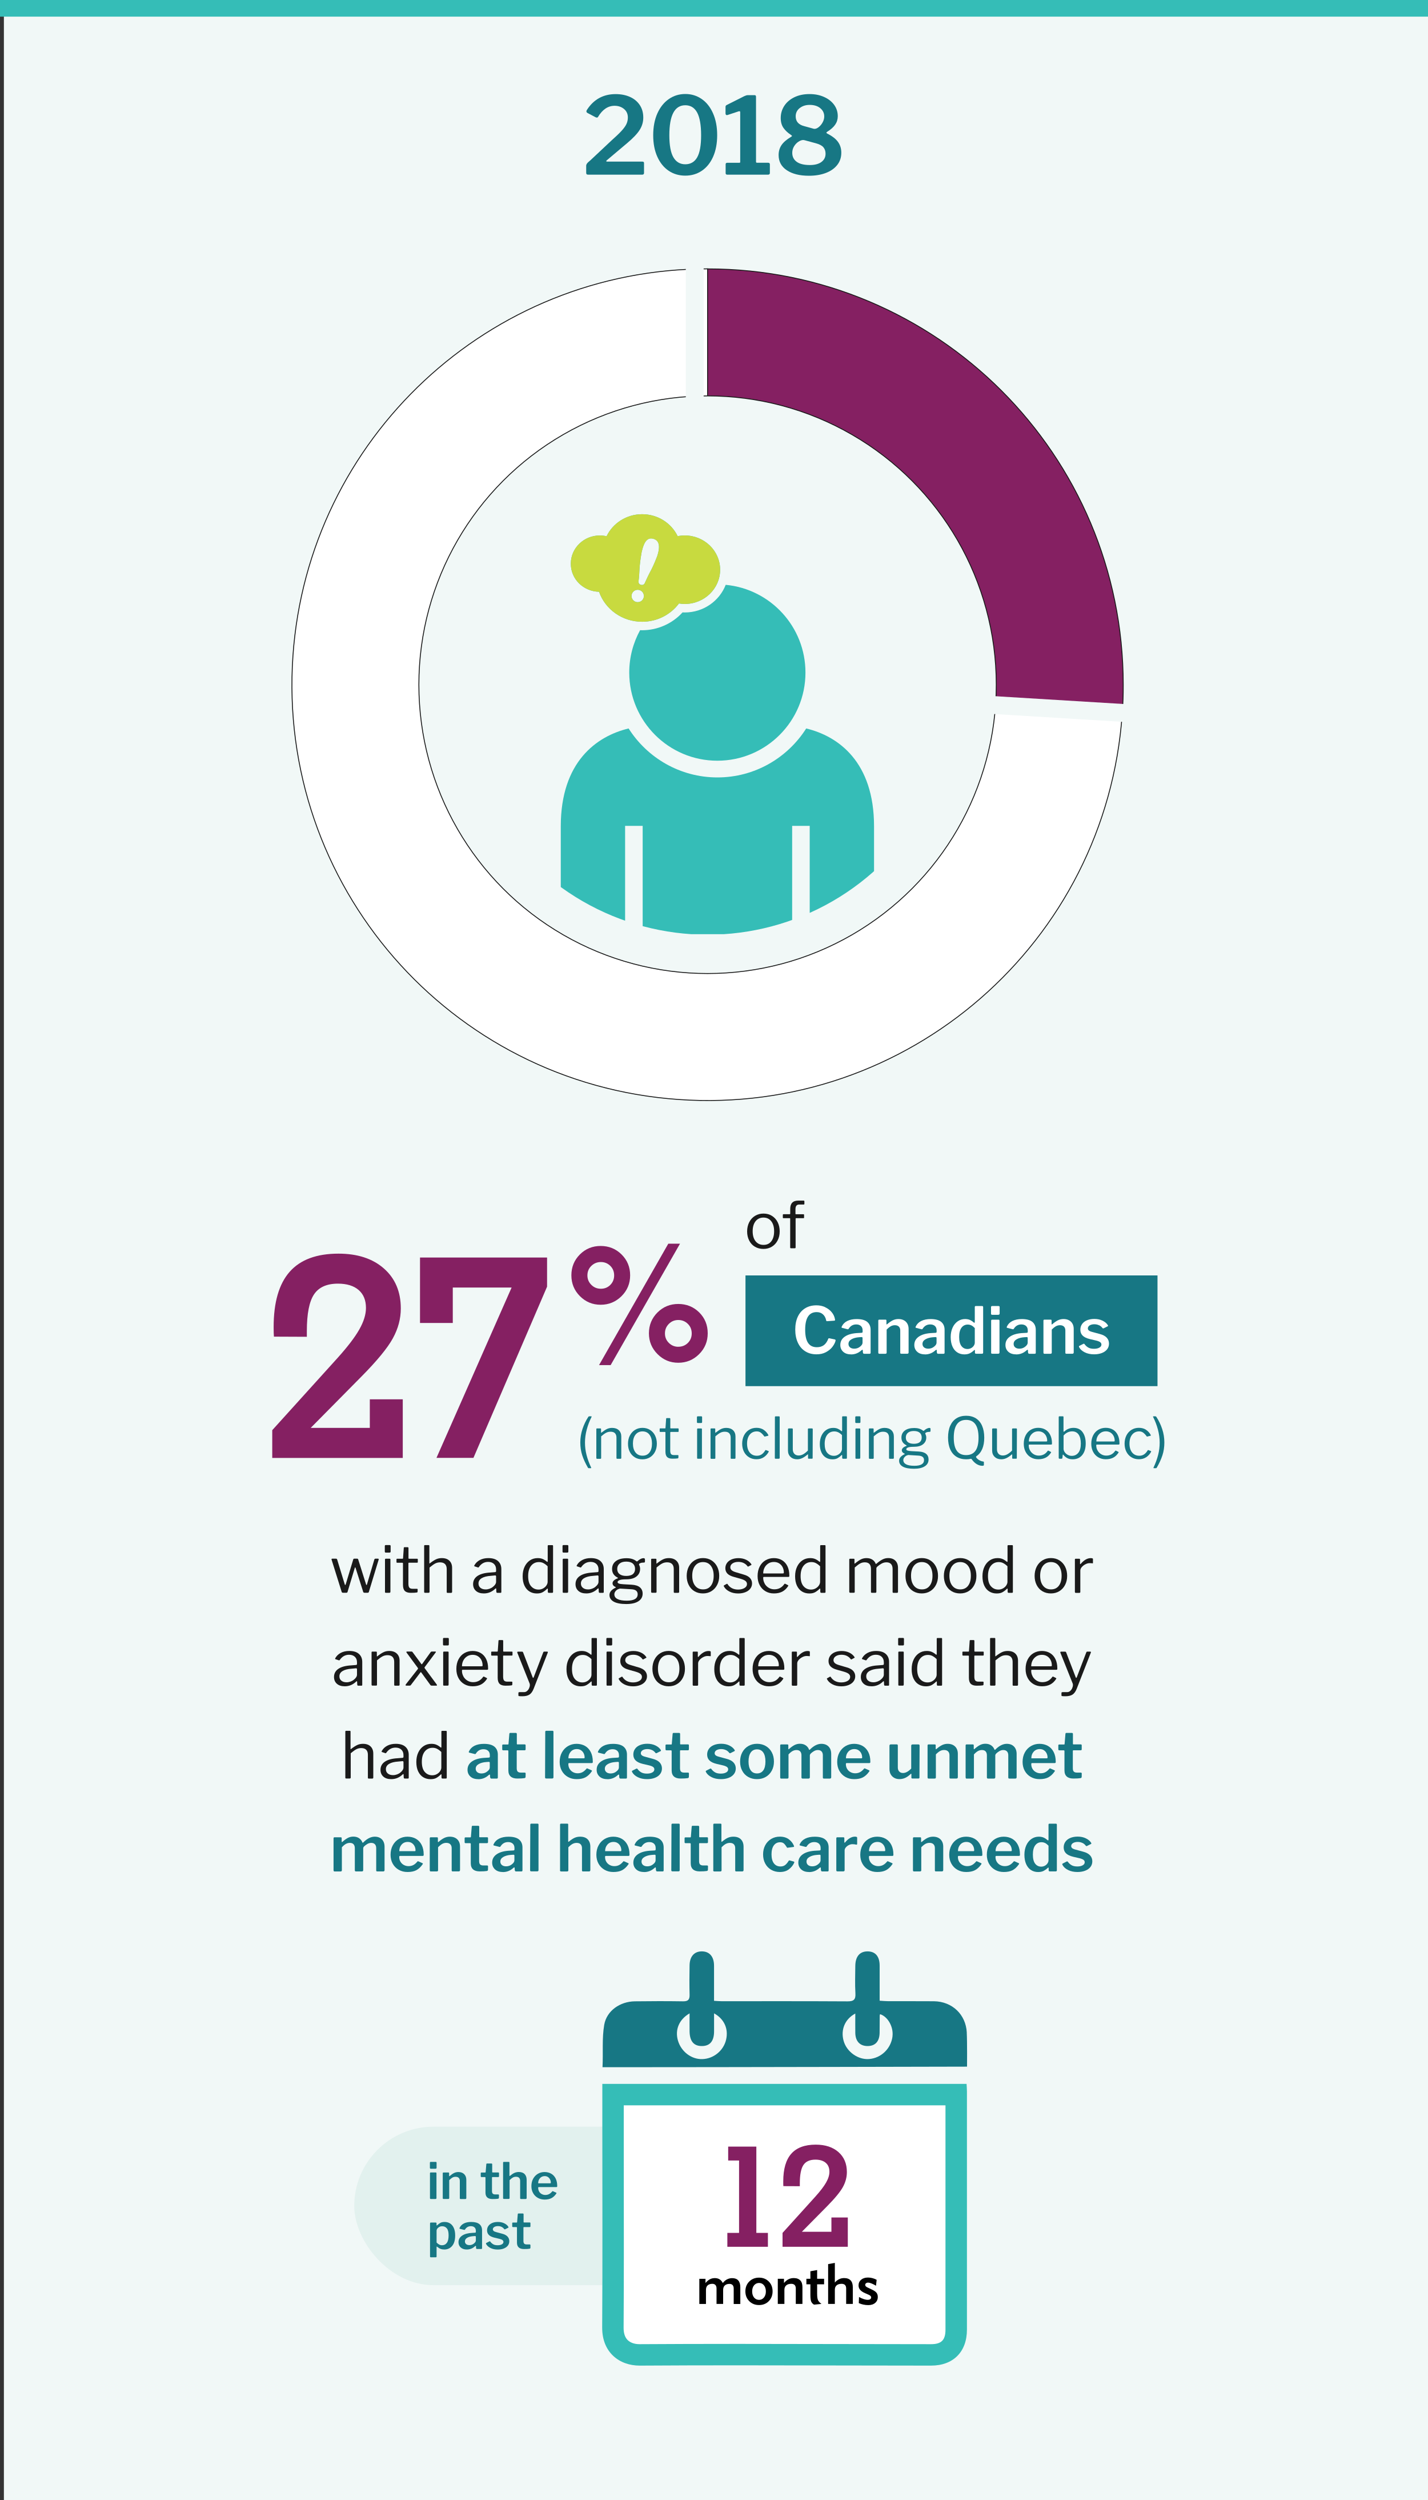 <?xml version="1.0" encoding="UTF-8"?><svg xmlns="http://www.w3.org/2000/svg" width="400" height="700" xmlns:xlink="http://www.w3.org/1999/xlink" viewBox="0 0 400 700"><rect x="0" y="0" width="400" height="700" fill="#333333" stroke="none"/><defs><style>.cls-1,.cls-2{fill:#f1f8f7;}.cls-1,.cls-3,.cls-4,.cls-5,.cls-6{stroke-miterlimit:10;}.cls-1,.cls-3,.cls-5{stroke:#1a1a1a;stroke-width:.25px;}.cls-7,.cls-5{fill:#fff;}.cls-8{fill:#177784;}.cls-9,.cls-3{fill:#852062;}.cls-10{fill:#ed7024;}.cls-11{clip-path:url(#clippath);}.cls-12,.cls-4,.cls-6{fill:none;}.cls-13{fill:#35bdb7;}.cls-14{fill:#c8da3f;}.cls-4{stroke:#f1f8f7;}.cls-4,.cls-6{stroke-width:5px;}.cls-15{fill:#1a1a1a;}.cls-6{stroke:#35bdb7;}.cls-16{fill:#e2f1ee;}</style><clipPath id="clippath"><circle class="cls-12" cx="198.2" cy="191.72" r="70"/></clipPath></defs><g id="bd"><rect class="cls-2" x="1.09" y=".76" width="400" height="700"/></g><g id="design"><rect class="cls-8" x="208.82" y="357.12" width="115.41" height="31"/><path class="cls-15" d="m106.05,436.52c.04.05.04.11.02.17l-2.75,9.05c-.05.16-.16.23-.34.23h-.86c-.2,0-.33-.08-.38-.23l-2.14-6.73c-.04-.11-.08-.16-.13-.16-.02,0-.05.05-.09.16l-2.03,6.73c-.05.16-.16.23-.34.23h-.92c-.2,0-.33-.08-.38-.23l-2.83-9.04s-.02-.05-.02-.09c0-.12.07-.18.22-.18h1.06c.13,0,.23.07.29.2l2.14,7c.04.12.08.18.13.18.04,0,.08-.07.14-.2l2.12-7c.04-.12.12-.18.25-.18h.85c.14,0,.23.07.27.2l2.21,7c.04.12.08.18.13.18s.09-.07.13-.2l2.07-6.98c.06-.13.16-.2.31-.2h.72c.07,0,.13.03.16.08Z"/><path class="cls-15" d="m109.42,434.39c0,.12-.02.21-.07.26-.05.05-.13.08-.25.08h-1.04c-.18,0-.27-.1-.27-.31v-1.51c0-.19.08-.29.25-.29h1.13c.07,0,.13.02.18.07.05.05.07.11.07.2v1.49Zm-.07,11.29c0,.12-.02.2-.07.24-.05.04-.13.06-.25.06h-.92c-.11,0-.18-.02-.22-.05-.04-.04-.05-.1-.05-.2v-9.04c0-.17.07-.25.22-.25h1.1c.13,0,.2.08.2.23v9Z"/><path class="cls-15" d="m114.54,437.56c-.1,0-.14.05-.14.16v5.71c0,.54.09.91.27,1.12.18.2.47.31.88.31h1.24c.13,0,.2.07.2.2l-.02.61c0,.12-.07.2-.22.23-.31.06-.88.09-1.69.09-.76,0-1.31-.18-1.66-.53-.35-.35-.52-.91-.52-1.68v-6.01c0-.13-.06-.2-.18-.2h-1.44c-.13,0-.2-.06-.2-.18v-.76c0-.12.06-.18.18-.18h1.53c.08,0,.13-.05.13-.14l.2-2.86c0-.16.07-.23.2-.23h.9c.14,0,.22.08.22.25v2.84c0,.1.05.14.14.14h2.27c.13,0,.2.05.2.16v.77c0,.12-.07.18-.2.18h-2.29Z"/><path class="cls-15" d="m118.81,445.75v-12.89c0-.16.07-.23.2-.23h1.06c.13,0,.2.07.2.22v4.81c0,.13.05.15.16.05.68-.53,1.27-.9,1.75-1.12.48-.22,1.01-.32,1.58-.32.92,0,1.64.25,2.13.74.5.49.75,1.16.75,2v6.7c0,.19-.09.29-.27.29h-1.01c-.16,0-.23-.08-.23-.23v-6.43c0-.6-.15-1.06-.46-1.39-.31-.32-.78-.49-1.41-.49-.5,0-.96.11-1.38.33-.41.22-.93.6-1.56,1.12v6.8c0,.18-.1.27-.29.27h-.99c-.16,0-.23-.08-.23-.23Z"/><path class="cls-15" d="m135.52,446.16c-.94,0-1.67-.24-2.2-.71-.53-.47-.8-1.11-.8-1.9,0-.96.41-1.72,1.21-2.27.81-.55,1.98-.88,3.52-.97l1.4-.11c.2-.02.31-.11.31-.27v-.49c0-.65-.2-1.16-.6-1.54-.4-.38-.94-.57-1.63-.57-1.06,0-1.92.48-2.59,1.44-.04.06-.07.1-.11.12-.04.02-.08.02-.14,0l-.97-.32c-.06-.02-.09-.07-.09-.13,0-.04.02-.09.05-.16.36-.64.87-1.13,1.54-1.48.67-.35,1.46-.53,2.37-.53,1.18,0,2.08.27,2.7.82s.94,1.3.94,2.26v6.37c0,.11-.02.18-.05.22-.04.04-.1.05-.2.05h-.9c-.14,0-.23-.1-.25-.29l-.04-.83c-.01-.08-.04-.13-.09-.13s-.1.03-.16.09c-.92.89-1.99,1.33-3.2,1.33Zm3.17-5.04l-1.17.11c-1.12.07-1.98.29-2.58.65-.61.36-.91.86-.91,1.49,0,.52.18.92.55,1.22.37.3.85.45,1.47.45.37,0,.74-.07,1.1-.2.36-.13.68-.31.95-.54.28-.22.49-.45.64-.69.15-.25.22-.48.22-.71v-1.49c0-.19-.09-.29-.27-.29Z"/><path class="cls-15" d="m153.45,445.73v-.77c0-.11-.03-.16-.09-.16-.04,0-.08.03-.14.09-.36.36-.75.66-1.18.91s-.97.37-1.65.37c-.77,0-1.45-.18-2.05-.54-.6-.36-1.07-.9-1.42-1.63-.35-.73-.52-1.6-.52-2.64s.18-1.9.54-2.66c.36-.77.86-1.36,1.49-1.79.64-.43,1.36-.64,2.18-.64.54,0,1.01.08,1.4.25.4.17.77.4,1.12.7.1.07.16.11.2.11.06,0,.09-.08.09-.23v-4.23c0-.16.07-.23.2-.23h1.1c.13,0,.2.08.2.23v12.83c0,.11-.02.18-.05.23-.04.04-.11.06-.23.06h-.92c-.17,0-.25-.08-.25-.25Zm-1.21-8.05c-.39-.2-.81-.3-1.27-.3-.91,0-1.64.34-2.2,1.03-.55.68-.83,1.65-.83,2.9s.27,2.2.82,2.83c.55.62,1.24.94,2.1.94.47,0,.9-.11,1.29-.33.39-.22.7-.5.92-.84.22-.34.33-.67.33-1.01v-4.34c-.38-.38-.77-.67-1.16-.87Z"/><path class="cls-15" d="m159.2,434.39c0,.12-.02.21-.07.26-.05.05-.13.08-.25.08h-1.04c-.18,0-.27-.1-.27-.31v-1.51c0-.19.08-.29.25-.29h1.13c.07,0,.13.02.18.07.05.05.07.11.07.2v1.49Zm-.07,11.29c0,.12-.02.2-.07.24-.05.04-.13.06-.25.06h-.92c-.11,0-.18-.02-.22-.05-.04-.04-.05-.1-.05-.2v-9.04c0-.17.07-.25.22-.25h1.1c.13,0,.2.08.2.23v9Z"/><path class="cls-15" d="m164.21,446.16c-.94,0-1.67-.24-2.2-.71-.53-.47-.8-1.11-.8-1.9,0-.96.41-1.72,1.21-2.27.81-.55,1.98-.88,3.52-.97l1.4-.11c.2-.02.31-.11.31-.27v-.49c0-.65-.2-1.16-.6-1.54-.4-.38-.94-.57-1.63-.57-1.06,0-1.92.48-2.59,1.44-.04.06-.07.1-.11.12-.04.02-.08.02-.14,0l-.97-.32c-.06-.02-.09-.07-.09-.13,0-.04.02-.09.05-.16.36-.64.87-1.13,1.54-1.48.67-.35,1.46-.53,2.37-.53,1.18,0,2.08.27,2.7.82s.94,1.3.94,2.26v6.37c0,.11-.02.18-.05.22-.04.04-.1.05-.2.05h-.9c-.14,0-.23-.1-.25-.29l-.04-.83c-.01-.08-.04-.13-.09-.13s-.1.03-.16.09c-.92.89-1.99,1.33-3.2,1.33Zm3.17-5.04l-1.17.11c-1.12.07-1.98.29-2.58.65-.61.36-.91.86-.91,1.49,0,.52.18.92.55,1.22.37.3.85.45,1.47.45.37,0,.74-.07,1.1-.2.36-.13.68-.31.95-.54.28-.22.49-.45.64-.69.15-.25.22-.48.22-.71v-1.49c0-.19-.09-.29-.27-.29Z"/><path class="cls-15" d="m180.66,436.57v.63c0,.12-.03.21-.08.26-.05.05-.15.07-.28.06-.4,0-.71.05-.94.16-.29.12-.41.26-.36.41.01.05.05.14.11.27.06.13.11.28.14.44.04.16.05.33.05.51,0,.85-.33,1.55-1,2.09s-1.63.81-2.91.81c-.85,0-1.46.07-1.84.22-.37.14-.56.33-.56.56,0,.18.13.31.38.41s.67.15,1.26.19l2.32.13c1.03.06,1.8.31,2.3.74.5.43.76,1.02.76,1.76,0,.91-.4,1.63-1.2,2.14-.8.52-1.94.77-3.41.77s-2.69-.22-3.48-.66-1.2-1.06-1.2-1.88.56-1.48,1.69-2.03c.13-.06.13-.13,0-.2-.55-.24-.83-.59-.83-1.06,0-.26.12-.52.37-.76.25-.24.6-.44,1.05-.59.06-.01.09-.04.09-.09,0-.06-.03-.1-.09-.13-.53-.28-.92-.61-1.17-1-.25-.39-.38-.86-.38-1.41,0-.94.35-1.67,1.06-2.21.71-.54,1.71-.81,3.01-.81,1.14,0,2.04.27,2.7.81.08.06.14.09.18.09.05,0,.11-.03.2-.09.23-.23.49-.42.8-.58.31-.16.6-.24.89-.24.23,0,.34.1.34.29Zm-6.84,8.24c-.22-.01-.46.05-.74.19-.28.14-.51.33-.7.58-.19.25-.29.53-.29.83,0,.58.29,1.02.88,1.32.59.31,1.46.46,2.61.46,2.03,0,3.04-.6,3.04-1.8,0-.42-.14-.75-.42-.99-.28-.24-.74-.38-1.38-.41l-3.01-.18Zm3.45-4.05c.41-.34.62-.82.62-1.46s-.21-1.15-.63-1.51c-.42-.36-1.04-.54-1.85-.54s-1.41.18-1.85.55c-.44.37-.67.87-.67,1.5s.22,1.11.66,1.45c.44.34,1.06.51,1.86.51s1.45-.17,1.86-.5Z"/><path class="cls-15" d="m182.39,445.75v-9.07c0-.16.07-.23.2-.23h1.08c.13,0,.2.07.2.2v1.04c0,.13.05.15.16.05.67-.53,1.24-.91,1.72-1.13.47-.23,1-.34,1.59-.34.91,0,1.62.25,2.13.74.51.49.77,1.15.77,1.98v6.71c0,.19-.09.29-.27.29h-1.01c-.16,0-.23-.08-.23-.23v-6.43c0-.6-.15-1.06-.46-1.39-.31-.32-.78-.49-1.41-.49-.5,0-.97.11-1.39.33-.43.22-.95.6-1.56,1.12v6.8c0,.1-.02.17-.06.21-.04.04-.11.06-.21.06h-.99c-.17,0-.25-.08-.25-.23Z"/><path class="cls-15" d="m194.52,445.54c-.69-.41-1.22-.99-1.6-1.74-.38-.74-.57-1.59-.57-2.54s.19-1.84.58-2.59c.39-.76.93-1.35,1.62-1.77.69-.43,1.48-.64,2.37-.64s1.68.21,2.37.64c.69.43,1.22,1.02,1.6,1.77.38.76.57,1.61.57,2.57s-.19,1.79-.58,2.54c-.38.74-.92,1.33-1.61,1.75-.69.42-1.48.63-2.37.63s-1.7-.21-2.38-.62Zm4.61-1.53c.52-.68.78-1.61.78-2.8s-.27-2.11-.8-2.8c-.53-.69-1.26-1.03-2.19-1.03s-1.67.35-2.21,1.03c-.54.69-.81,1.62-.81,2.8s.27,2.11.81,2.79c.54.68,1.28,1.03,2.23,1.03s1.67-.34,2.19-1.02Z"/><path class="cls-15" d="m208.34,437.66c-.44-.22-.95-.33-1.52-.33-.66,0-1.2.14-1.62.42-.42.28-.63.65-.63,1.11,0,.28.11.52.32.75.21.22.59.42,1.14.59l2.29.68c.79.22,1.38.54,1.76.96.38.43.58.93.58,1.52,0,.55-.17,1.04-.5,1.47s-.8.76-1.39.99c-.59.23-1.25.35-2,.35-.92,0-1.75-.18-2.47-.55s-1.23-.84-1.53-1.43c-.04-.06-.05-.11-.05-.14,0-.06.03-.11.09-.14l.7-.4c.12-.07.21-.07.27.02.65,1.03,1.65,1.55,3.01,1.55.71-.01,1.29-.16,1.76-.44.46-.28.69-.65.69-1.11,0-.34-.14-.62-.41-.85-.28-.23-.73-.43-1.35-.61l-1.85-.52c-.88-.23-1.5-.55-1.88-.95s-.57-.91-.57-1.49c0-.55.15-1.04.46-1.48.31-.43.74-.76,1.3-1,.56-.23,1.2-.35,1.92-.35.79,0,1.5.15,2.13.45.63.3,1.11.71,1.45,1.22.08.12.08.2-.02.25l-.76.41s-.08.04-.11.04c-.05,0-.1-.03-.16-.09-.25-.37-.6-.67-1.04-.89Z"/><path class="cls-15" d="m214.18,443.41c.28.49.66.88,1.14,1.17.48.29,1.01.43,1.58.43,1.2,0,2.14-.5,2.81-1.49.05-.05.09-.07.13-.08.04,0,.08,0,.13.03l.76.38c.1.06.11.14.04.25-.47.72-1.03,1.24-1.67,1.57-.65.33-1.42.49-2.32.49s-1.66-.2-2.36-.61-1.24-.98-1.63-1.72c-.39-.74-.58-1.58-.58-2.53,0-1.02.2-1.91.59-2.67.4-.76.94-1.35,1.63-1.75s1.47-.61,2.33-.61,1.62.19,2.28.58c.65.38,1.16.95,1.52,1.68.36.74.54,1.61.54,2.62v.07c0,.11-.02.19-.05.24-.04.05-.11.08-.22.08h-6.89c-.11,0-.16.09-.16.27,0,.58.14,1.11.42,1.6Zm5.08-2.86c.13,0,.22-.01.25-.04.04-.03.05-.1.05-.21,0-.53-.11-1.02-.33-1.47-.22-.45-.55-.81-.97-1.08-.43-.27-.92-.4-1.49-.4-.61,0-1.15.15-1.6.46-.46.31-.8.7-1.04,1.19-.24.49-.35,1.01-.34,1.56h5.47Z"/><path class="cls-15" d="m229.77,445.73v-.77c0-.11-.03-.16-.09-.16-.04,0-.08.03-.14.09-.36.36-.75.66-1.18.91s-.97.37-1.65.37c-.77,0-1.45-.18-2.05-.54-.6-.36-1.07-.9-1.42-1.63-.35-.73-.52-1.6-.52-2.64s.18-1.9.54-2.66c.36-.77.86-1.36,1.49-1.79.64-.43,1.36-.64,2.18-.64.54,0,1.01.08,1.4.25.4.17.77.4,1.12.7.1.07.16.11.2.11.06,0,.09-.08.09-.23v-4.23c0-.16.07-.23.2-.23h1.1c.13,0,.2.08.2.23v12.83c0,.11-.02.18-.05.23-.04.04-.11.06-.23.06h-.92c-.17,0-.25-.08-.25-.25Zm-1.21-8.05c-.39-.2-.81-.3-1.27-.3-.91,0-1.64.34-2.2,1.03-.55.68-.83,1.65-.83,2.9s.27,2.2.82,2.83c.55.62,1.24.94,2.1.94.47,0,.9-.11,1.29-.33.39-.22.7-.5.92-.84.22-.34.33-.67.33-1.01v-4.34c-.38-.38-.77-.67-1.16-.87Z"/><path class="cls-15" d="m237.89,445.75v-9.07c0-.16.07-.23.2-.23h1.08c.12,0,.18.07.18.2v1.04c0,.14.06.16.18.05.65-.53,1.2-.91,1.66-1.13.46-.23.97-.34,1.53-.34.67,0,1.23.15,1.67.45.44.3.74.68.89,1.13.02.04.05.05.07.05.04,0,.1-.03.18-.09.62-.53,1.19-.92,1.68-1.17s1.02-.38,1.58-.38c.86,0,1.54.25,2.02.74.49.49.73,1.16.73,2v6.7c0,.19-.09.29-.27.29h-1.01c-.16,0-.23-.08-.23-.23v-6.43c0-.6-.14-1.06-.43-1.39-.29-.32-.72-.49-1.3-.49-.48,0-.93.12-1.35.35-.42.23-.83.52-1.22.87-.1.1-.16.18-.2.25-.04.07-.05.16-.05.27v6.5c0,.19-.09.29-.27.29h-1.01c-.16,0-.23-.08-.23-.23v-6.43c0-1.25-.58-1.87-1.73-1.87-.48,0-.92.11-1.32.33-.4.22-.9.6-1.5,1.12v6.8c0,.1-.02.17-.06.21-.04.04-.11.06-.21.06h-.99c-.17,0-.25-.08-.25-.23Z"/><path class="cls-15" d="m255.81,445.54c-.69-.41-1.22-.99-1.6-1.74-.38-.74-.57-1.59-.57-2.54s.19-1.84.58-2.59c.39-.76.93-1.35,1.62-1.77.69-.43,1.48-.64,2.37-.64s1.68.21,2.37.64c.69.43,1.22,1.02,1.6,1.77.38.76.57,1.61.57,2.57s-.19,1.79-.58,2.54c-.38.74-.92,1.33-1.61,1.75-.69.42-1.48.63-2.37.63s-1.7-.21-2.38-.62Zm4.61-1.53c.52-.68.78-1.61.78-2.8s-.27-2.11-.8-2.8c-.53-.69-1.26-1.03-2.19-1.03s-1.67.35-2.21,1.03c-.54.69-.81,1.62-.81,2.8s.27,2.11.81,2.79c.54.68,1.28,1.03,2.23,1.03s1.67-.34,2.19-1.02Z"/><path class="cls-15" d="m266.56,445.54c-.69-.41-1.22-.99-1.6-1.74-.38-.74-.57-1.59-.57-2.54s.19-1.84.58-2.59c.39-.76.93-1.35,1.62-1.77.69-.43,1.48-.64,2.37-.64s1.68.21,2.37.64c.69.43,1.22,1.02,1.6,1.77.38.76.57,1.61.57,2.57s-.19,1.79-.58,2.54c-.38.74-.92,1.33-1.61,1.75-.69.42-1.48.63-2.37.63s-1.7-.21-2.38-.62Zm4.61-1.53c.52-.68.78-1.61.78-2.8s-.27-2.11-.8-2.8c-.53-.69-1.26-1.03-2.19-1.03s-1.67.35-2.21,1.03c-.54.69-.81,1.62-.81,2.8s.27,2.11.81,2.79c.54.68,1.28,1.03,2.23,1.03s1.67-.34,2.19-1.02Z"/><path class="cls-15" d="m282.25,445.73v-.77c0-.11-.03-.16-.09-.16-.04,0-.08.03-.14.09-.36.36-.75.66-1.18.91s-.97.37-1.65.37c-.77,0-1.45-.18-2.05-.54-.6-.36-1.07-.9-1.42-1.63-.35-.73-.52-1.6-.52-2.64s.18-1.9.54-2.66c.36-.77.86-1.36,1.49-1.79.64-.43,1.36-.64,2.18-.64.54,0,1.01.08,1.4.25.4.17.77.4,1.12.7.1.07.16.11.2.11.06,0,.09-.08.09-.23v-4.23c0-.16.07-.23.2-.23h1.1c.13,0,.2.08.2.23v12.83c0,.11-.02.18-.05.23-.04.04-.11.06-.23.06h-.92c-.17,0-.25-.08-.25-.25Zm-1.21-8.05c-.39-.2-.81-.3-1.27-.3-.91,0-1.64.34-2.2,1.03-.55.68-.83,1.65-.83,2.9s.27,2.2.82,2.83c.55.62,1.24.94,2.1.94.47,0,.9-.11,1.29-.33.39-.22.7-.5.92-.84.22-.34.33-.67.33-1.01v-4.34c-.38-.38-.77-.67-1.16-.87Z"/><path class="cls-15" d="m291.98,445.54c-.69-.41-1.22-.99-1.6-1.74-.38-.74-.57-1.59-.57-2.54s.19-1.84.58-2.59c.39-.76.93-1.35,1.62-1.77.69-.43,1.48-.64,2.37-.64s1.68.21,2.37.64c.69.43,1.22,1.02,1.6,1.77.38.76.57,1.61.57,2.57s-.19,1.79-.58,2.54c-.38.74-.92,1.33-1.61,1.75-.69.42-1.48.63-2.37.63s-1.7-.21-2.38-.62Zm4.61-1.53c.52-.68.78-1.61.78-2.8s-.27-2.11-.8-2.8c-.53-.69-1.26-1.03-2.19-1.03s-1.67.35-2.21,1.03c-.54.69-.81,1.62-.81,2.8s.27,2.11.81,2.79c.54.68,1.28,1.03,2.23,1.03s1.67-.34,2.19-1.02Z"/><path class="cls-15" d="m301.09,445.75v-9.07c0-.16.07-.23.2-.23h1.04c.13,0,.2.07.2.2v1.17c0,.07.02.11.06.13s.09-.01.14-.07c.91-1.07,1.84-1.6,2.79-1.6.42,0,.63.08.63.23v1.08c0,.12-.05.17-.16.14-.22-.04-.49-.05-.81-.05-.35,0-.73.1-1.13.31-.41.2-.75.47-1.03.79-.28.32-.41.65-.41.99v5.96c0,.18-.09.27-.27.27h-.99c-.17,0-.25-.08-.25-.23Z"/><path class="cls-15" d="m96.56,472.16c-.94,0-1.67-.24-2.2-.71-.53-.47-.8-1.11-.8-1.9,0-.96.41-1.72,1.21-2.27.81-.55,1.98-.88,3.52-.97l1.4-.11c.2-.02.31-.11.31-.27v-.49c0-.65-.2-1.16-.6-1.54-.4-.38-.94-.57-1.63-.57-1.06,0-1.92.48-2.59,1.44-.04.06-.07.1-.11.12-.04.02-.08.02-.14,0l-.97-.32c-.06-.02-.09-.07-.09-.13,0-.04.02-.09.05-.16.36-.64.87-1.13,1.54-1.48.67-.35,1.46-.53,2.37-.53,1.18,0,2.08.27,2.7.82s.94,1.3.94,2.26v6.37c0,.11-.02.18-.05.22-.04.04-.1.05-.2.05h-.9c-.14,0-.23-.1-.25-.29l-.04-.83c-.01-.08-.04-.13-.09-.13s-.1.03-.16.09c-.92.89-1.99,1.33-3.2,1.33Zm3.17-5.04l-1.17.11c-1.12.07-1.98.29-2.58.65-.61.36-.91.86-.91,1.49,0,.52.18.92.55,1.22.37.3.85.45,1.47.45.37,0,.74-.07,1.1-.2.36-.13.68-.31.95-.54.28-.22.49-.45.64-.69.15-.25.22-.48.22-.71v-1.49c0-.19-.09-.29-.27-.29Z"/><path class="cls-15" d="m104.08,471.75v-9.07c0-.16.07-.23.2-.23h1.08c.13,0,.2.07.2.2v1.04c0,.13.05.15.16.05.67-.53,1.24-.91,1.72-1.13.47-.23,1-.34,1.59-.34.91,0,1.62.25,2.13.74.51.49.77,1.15.77,1.98v6.71c0,.19-.09.29-.27.29h-1.01c-.16,0-.23-.08-.23-.23v-6.43c0-.6-.15-1.06-.46-1.39-.31-.32-.78-.49-1.41-.49-.5,0-.97.11-1.39.33-.43.22-.95.6-1.56,1.12v6.8c0,.1-.02.17-.06.21-.04.04-.11.06-.21.06h-.99c-.17,0-.25-.08-.25-.23Z"/><path class="cls-15" d="m122.41,471.87c0,.07-.07.11-.2.11h-1.26c-.18,0-.31-.05-.38-.16l-2.54-3.49c-.06-.1-.11-.14-.14-.14s-.09.05-.16.14l-2.65,3.49c-.07.11-.2.16-.38.16h-.85c-.17,0-.25-.05-.25-.16,0-.06.04-.15.13-.27l3.28-4.18c.06-.08.09-.15.09-.2s-.03-.11-.09-.2l-3.13-4.25s-.05-.08-.05-.13.02-.09.05-.12c.04-.03.08-.04.14-.04h1.21c.08,0,.15.01.2.04.05.02.1.07.14.13l2.43,3.29c.06.07.11.11.14.11.05,0,.09-.04.13-.11l2.36-3.29c.05-.06.1-.1.14-.13.05-.02.12-.04.22-.04h.94c.12,0,.18.04.18.11,0,.02-.02.07-.07.14l-3.04,4.07c-.06.08-.09.14-.09.18,0,.06.03.13.09.22l3.29,4.45c.08.12.13.21.13.27Z"/><path class="cls-15" d="m125.72,460.39c0,.12-.02.21-.07.26-.05.05-.13.08-.25.08h-1.04c-.18,0-.27-.1-.27-.31v-1.51c0-.19.08-.29.25-.29h1.13c.07,0,.13.02.18.07.05.05.07.11.07.2v1.49Zm-.07,11.29c0,.12-.02.2-.07.24-.05.04-.13.06-.25.06h-.92c-.11,0-.18-.02-.22-.05-.04-.04-.05-.1-.05-.2v-9.04c0-.17.07-.25.22-.25h1.1c.13,0,.2.08.2.23v9Z"/><path class="cls-15" d="m129.8,469.41c.28.49.66.88,1.14,1.17.48.29,1.01.43,1.58.43,1.2,0,2.14-.5,2.81-1.49.05-.05.09-.07.13-.08.04,0,.08,0,.13.03l.76.38c.1.06.11.14.04.25-.47.72-1.03,1.24-1.67,1.57-.65.33-1.42.49-2.32.49s-1.66-.2-2.36-.61-1.24-.98-1.63-1.72c-.39-.74-.58-1.58-.58-2.53,0-1.02.2-1.91.59-2.67.4-.76.94-1.35,1.63-1.75s1.47-.61,2.33-.61,1.62.19,2.28.58c.65.38,1.16.95,1.52,1.68.36.74.54,1.61.54,2.62v.07c0,.11-.02.19-.05.24-.04.05-.11.08-.22.08h-6.89c-.11,0-.16.09-.16.27,0,.58.14,1.11.42,1.6Zm5.08-2.86c.13,0,.22-.01.25-.04.04-.03.05-.1.05-.21,0-.53-.11-1.02-.33-1.47-.22-.45-.55-.81-.97-1.08-.43-.27-.92-.4-1.49-.4-.61,0-1.15.15-1.6.46-.46.31-.8.7-1.04,1.19-.24.49-.35,1.01-.34,1.56h5.47Z"/><path class="cls-15" d="m141.07,463.56c-.1,0-.14.05-.14.16v5.71c0,.54.09.91.27,1.12.18.2.47.31.88.31h1.24c.13,0,.2.07.2.2l-.02.61c0,.12-.07.2-.22.23-.31.06-.88.09-1.69.09-.76,0-1.31-.18-1.66-.53-.35-.35-.52-.91-.52-1.68v-6.01c0-.13-.06-.2-.18-.2h-1.44c-.13,0-.2-.06-.2-.18v-.76c0-.12.06-.18.18-.18h1.53c.08,0,.13-.05.13-.14l.2-2.86c0-.16.07-.23.2-.23h.9c.14,0,.22.08.22.25v2.84c0,.1.05.14.14.14h2.27c.13,0,.2.05.2.16v.77c0,.12-.07.18-.2.18h-2.29Z"/><path class="cls-15" d="m145.44,474.92c-.16-.02-.23-.09-.23-.2v-.7c0-.08.03-.14.1-.18.07-.04.2-.05.41-.05h1.13c.29,0,.55-.11.79-.31.24-.21.43-.47.57-.78s.21-.61.21-.9c0-.18-.02-.32-.07-.43l-3.44-8.6s-.02-.06-.02-.11c0-.13.07-.2.22-.2h1.12c.13,0,.23.07.29.2l2.68,6.98c.04.11.08.16.14.16.07,0,.13-.07.18-.22l2.65-6.93c.06-.13.14-.2.25-.2h.85c.07,0,.13.03.16.08.04.05.04.11.02.17l-3.96,10.13c-.32.82-.73,1.37-1.21,1.67-.48.3-1.13.45-1.96.45-.42,0-.71-.01-.86-.04Z"/><path class="cls-15" d="m165.73,471.73v-.77c0-.11-.03-.16-.09-.16-.04,0-.08.03-.14.09-.36.36-.75.66-1.18.91s-.97.37-1.65.37c-.77,0-1.45-.18-2.05-.54-.6-.36-1.07-.9-1.42-1.63-.35-.73-.52-1.6-.52-2.64s.18-1.9.54-2.66c.36-.77.86-1.36,1.49-1.79.64-.43,1.36-.64,2.18-.64.54,0,1.01.08,1.4.25.4.17.77.4,1.12.7.1.07.16.11.2.11.06,0,.09-.08.09-.23v-4.23c0-.16.07-.23.2-.23h1.1c.13,0,.2.08.2.23v12.83c0,.11-.02.18-.05.23-.04.04-.11.06-.23.06h-.92c-.17,0-.25-.08-.25-.25Zm-1.21-8.05c-.39-.2-.81-.3-1.27-.3-.91,0-1.64.34-2.2,1.03-.55.68-.83,1.65-.83,2.9s.27,2.2.82,2.83c.55.62,1.24.94,2.1.94.47,0,.9-.11,1.29-.33.39-.22.7-.5.92-.84.22-.34.33-.67.33-1.01v-4.34c-.38-.38-.77-.67-1.16-.87Z"/><path class="cls-15" d="m171.48,460.39c0,.12-.02.21-.07.26-.05.05-.13.08-.25.08h-1.04c-.18,0-.27-.1-.27-.31v-1.51c0-.19.08-.29.25-.29h1.13c.07,0,.13.02.18.07.05.05.07.11.07.2v1.49Zm-.07,11.29c0,.12-.02.2-.07.24-.05.04-.13.06-.25.06h-.92c-.11,0-.18-.02-.22-.05-.04-.04-.05-.1-.05-.2v-9.04c0-.17.07-.25.22-.25h1.1c.13,0,.2.08.2.23v9Z"/><path class="cls-15" d="m178.91,463.66c-.44-.22-.95-.33-1.52-.33-.66,0-1.2.14-1.62.42-.42.28-.63.65-.63,1.11,0,.28.11.52.32.75.21.22.59.42,1.14.59l2.29.68c.79.22,1.38.54,1.76.96.38.43.58.93.58,1.52,0,.55-.17,1.04-.5,1.47s-.8.76-1.39.99c-.59.23-1.25.35-2,.35-.92,0-1.75-.18-2.47-.55s-1.23-.84-1.53-1.43c-.04-.06-.05-.11-.05-.14,0-.06.03-.11.09-.14l.7-.4c.12-.07.21-.07.27.02.65,1.03,1.65,1.55,3.01,1.55.71-.01,1.29-.16,1.76-.44.46-.28.69-.65.69-1.11,0-.34-.14-.62-.41-.85-.28-.23-.73-.43-1.35-.61l-1.85-.52c-.88-.23-1.5-.55-1.88-.95s-.57-.91-.57-1.49c0-.55.15-1.04.46-1.48.31-.43.74-.76,1.3-1,.56-.23,1.2-.35,1.92-.35.79,0,1.5.15,2.13.45.63.3,1.11.71,1.45,1.22.08.12.08.2-.02.25l-.76.41s-.08.04-.11.04c-.05,0-.1-.03-.16-.09-.25-.37-.6-.67-1.04-.89Z"/><path class="cls-15" d="m184.92,471.54c-.69-.41-1.22-.99-1.6-1.74-.38-.74-.57-1.59-.57-2.54s.19-1.84.58-2.59c.39-.76.93-1.35,1.62-1.77.69-.43,1.48-.64,2.37-.64s1.68.21,2.37.64c.69.43,1.22,1.02,1.6,1.77.38.76.57,1.61.57,2.57s-.19,1.79-.58,2.54c-.38.74-.92,1.33-1.61,1.75-.69.42-1.48.63-2.37.63s-1.7-.21-2.38-.62Zm4.61-1.53c.52-.68.78-1.61.78-2.8s-.27-2.11-.8-2.8c-.53-.69-1.26-1.03-2.19-1.03s-1.67.35-2.21,1.03c-.54.69-.81,1.62-.81,2.8s.27,2.11.81,2.79c.54.68,1.28,1.03,2.23,1.03s1.67-.34,2.19-1.02Z"/><path class="cls-15" d="m194.03,471.75v-9.07c0-.16.07-.23.2-.23h1.04c.13,0,.2.07.2.2v1.17c0,.07.02.11.06.13s.09-.01.14-.07c.91-1.07,1.84-1.6,2.79-1.6.42,0,.63.08.63.23v1.08c0,.12-.05.17-.16.14-.22-.04-.49-.05-.81-.05-.35,0-.73.1-1.13.31-.41.2-.75.47-1.03.79-.28.32-.41.65-.41.99v5.96c0,.18-.09.27-.27.27h-.99c-.17,0-.25-.08-.25-.23Z"/><path class="cls-15" d="m207.13,471.73v-.77c0-.11-.03-.16-.09-.16-.04,0-.08.03-.14.09-.36.36-.75.66-1.18.91s-.97.37-1.65.37c-.77,0-1.45-.18-2.05-.54-.6-.36-1.07-.9-1.42-1.63-.35-.73-.52-1.6-.52-2.64s.18-1.9.54-2.66c.36-.77.86-1.36,1.49-1.79.64-.43,1.36-.64,2.18-.64.54,0,1.01.08,1.4.25.4.17.77.4,1.12.7.1.07.16.11.2.11.06,0,.09-.08.09-.23v-4.23c0-.16.07-.23.2-.23h1.1c.13,0,.2.08.2.23v12.83c0,.11-.02.18-.05.23-.04.04-.11.06-.23.06h-.92c-.17,0-.25-.08-.25-.25Zm-1.21-8.05c-.39-.2-.81-.3-1.27-.3-.91,0-1.64.34-2.2,1.03-.55.68-.83,1.65-.83,2.9s.27,2.2.82,2.83c.55.62,1.24.94,2.1.94.47,0,.9-.11,1.29-.33.39-.22.7-.5.92-.84.22-.34.33-.67.33-1.01v-4.34c-.38-.38-.77-.67-1.16-.87Z"/><path class="cls-15" d="m212.78,469.41c.28.49.66.88,1.14,1.17.48.29,1.01.43,1.58.43,1.2,0,2.14-.5,2.81-1.49.05-.05.09-.07.13-.08.04,0,.08,0,.13.03l.76.38c.1.06.11.14.04.25-.47.72-1.03,1.24-1.67,1.57-.65.33-1.42.49-2.32.49s-1.66-.2-2.36-.61-1.24-.98-1.63-1.72c-.39-.74-.58-1.58-.58-2.53,0-1.02.2-1.91.59-2.67.4-.76.94-1.35,1.63-1.75s1.47-.61,2.33-.61,1.62.19,2.28.58c.65.38,1.16.95,1.52,1.68.36.74.54,1.61.54,2.62v.07c0,.11-.02.19-.05.24-.04.05-.11.08-.22.08h-6.89c-.11,0-.16.09-.16.27,0,.58.14,1.11.42,1.6Zm5.08-2.86c.13,0,.22-.01.25-.04.04-.03.05-.1.05-.21,0-.53-.11-1.02-.33-1.47-.22-.45-.55-.81-.97-1.08-.43-.27-.92-.4-1.49-.4-.61,0-1.15.15-1.6.46-.46.31-.8.7-1.04,1.19-.24.49-.35,1.01-.34,1.56h5.47Z"/><path class="cls-15" d="m221.79,471.75v-9.07c0-.16.07-.23.2-.23h1.04c.13,0,.2.07.2.2v1.17c0,.07.02.11.06.13s.09-.01.14-.07c.91-1.07,1.84-1.6,2.79-1.6.42,0,.63.08.63.23v1.08c0,.12-.05.17-.16.14-.22-.04-.49-.05-.81-.05-.35,0-.73.1-1.13.31-.41.2-.75.47-1.03.79-.28.32-.41.65-.41.99v5.96c0,.18-.09.27-.27.27h-.99c-.17,0-.25-.08-.25-.23Z"/><path class="cls-15" d="m237.24,463.66c-.44-.22-.95-.33-1.52-.33-.66,0-1.2.14-1.62.42-.42.28-.63.65-.63,1.11,0,.28.11.52.32.75.21.22.59.42,1.14.59l2.29.68c.79.22,1.38.54,1.76.96.38.43.58.93.58,1.52,0,.55-.17,1.04-.5,1.47s-.8.76-1.39.99c-.59.23-1.25.35-2,.35-.92,0-1.75-.18-2.47-.55s-1.23-.84-1.53-1.43c-.04-.06-.05-.11-.05-.14,0-.06.03-.11.09-.14l.7-.4c.12-.07.21-.07.27.02.65,1.03,1.65,1.55,3.01,1.55.71-.01,1.29-.16,1.76-.44.46-.28.69-.65.69-1.11,0-.34-.14-.62-.41-.85-.28-.23-.73-.43-1.35-.61l-1.85-.52c-.88-.23-1.5-.55-1.88-.95s-.57-.91-.57-1.49c0-.55.15-1.04.46-1.48.31-.43.74-.76,1.3-1,.56-.23,1.2-.35,1.92-.35.79,0,1.5.15,2.13.45.63.3,1.11.71,1.45,1.22.08.12.08.2-.02.25l-.76.41s-.08.04-.11.04c-.05,0-.1-.03-.16-.09-.25-.37-.6-.67-1.04-.89Z"/><path class="cls-15" d="m244.13,472.16c-.94,0-1.67-.24-2.2-.71-.53-.47-.8-1.11-.8-1.9,0-.96.41-1.72,1.21-2.27.81-.55,1.98-.88,3.52-.97l1.4-.11c.2-.02.31-.11.31-.27v-.49c0-.65-.2-1.16-.6-1.54-.4-.38-.94-.57-1.63-.57-1.06,0-1.92.48-2.59,1.44-.04.06-.07.1-.11.12-.04.02-.08.02-.14,0l-.97-.32c-.06-.02-.09-.07-.09-.13,0-.04.02-.09.05-.16.36-.64.87-1.13,1.54-1.48.67-.35,1.46-.53,2.37-.53,1.18,0,2.08.27,2.7.82s.94,1.3.94,2.26v6.37c0,.11-.02.18-.05.22-.04.04-.1.05-.2.05h-.9c-.14,0-.23-.1-.25-.29l-.04-.83c-.01-.08-.04-.13-.09-.13s-.1.03-.16.09c-.92.89-1.99,1.33-3.2,1.33Zm3.17-5.04l-1.17.11c-1.12.07-1.98.29-2.58.65-.61.36-.91.86-.91,1.49,0,.52.18.92.55,1.22.37.3.85.45,1.47.45.37,0,.74-.07,1.1-.2.36-.13.68-.31.95-.54.28-.22.49-.45.64-.69.15-.25.22-.48.22-.71v-1.49c0-.19-.09-.29-.27-.29Z"/><path class="cls-15" d="m253.21,460.39c0,.12-.02.21-.07.26-.05.05-.13.08-.25.08h-1.04c-.18,0-.27-.1-.27-.31v-1.51c0-.19.08-.29.25-.29h1.13c.07,0,.13.02.18.07.05.05.07.11.07.2v1.49Zm-.07,11.29c0,.12-.02.2-.07.24-.05.04-.13.06-.25.06h-.92c-.11,0-.18-.02-.22-.05-.04-.04-.05-.1-.05-.2v-9.04c0-.17.07-.25.22-.25h1.1c.13,0,.2.08.2.23v9Z"/><path class="cls-15" d="m262.42,471.73v-.77c0-.11-.03-.16-.09-.16-.04,0-.08.03-.14.09-.36.36-.75.66-1.18.91s-.97.37-1.65.37c-.77,0-1.45-.18-2.05-.54-.6-.36-1.07-.9-1.42-1.63-.35-.73-.52-1.6-.52-2.64s.18-1.9.54-2.66c.36-.77.86-1.36,1.49-1.79.64-.43,1.36-.64,2.18-.64.54,0,1.01.08,1.4.25.4.17.77.4,1.12.7.1.07.16.11.2.11.06,0,.09-.08.09-.23v-4.23c0-.16.07-.23.2-.23h1.1c.13,0,.2.08.2.23v12.83c0,.11-.02.18-.05.23-.04.04-.11.06-.23.06h-.92c-.17,0-.25-.08-.25-.25Zm-1.21-8.05c-.39-.2-.81-.3-1.27-.3-.91,0-1.64.34-2.2,1.03-.55.68-.83,1.65-.83,2.9s.27,2.2.82,2.83c.55.62,1.24.94,2.1.94.47,0,.9-.11,1.29-.33.39-.22.7-.5.92-.84.22-.34.33-.67.33-1.01v-4.34c-.38-.38-.77-.67-1.16-.87Z"/><path class="cls-15" d="m273.06,463.56c-.1,0-.14.05-.14.16v5.71c0,.54.09.91.27,1.12.18.2.47.31.88.31h1.24c.13,0,.2.07.2.2l-.02.61c0,.12-.07.2-.22.23-.31.06-.88.09-1.69.09-.76,0-1.31-.18-1.66-.53-.35-.35-.52-.91-.52-1.68v-6.01c0-.13-.06-.2-.18-.2h-1.44c-.13,0-.2-.06-.2-.18v-.76c0-.12.06-.18.18-.18h1.53c.08,0,.13-.05.13-.14l.2-2.86c0-.16.07-.23.2-.23h.9c.14,0,.22.08.22.25v2.84c0,.1.05.14.14.14h2.27c.13,0,.2.05.2.16v.77c0,.12-.07.18-.2.18h-2.29Z"/><path class="cls-15" d="m277.33,471.75v-12.89c0-.16.07-.23.2-.23h1.06c.13,0,.2.07.2.22v4.81c0,.13.05.15.16.05.68-.53,1.27-.9,1.75-1.12.48-.22,1.01-.32,1.58-.32.92,0,1.64.25,2.13.74.5.49.75,1.16.75,2v6.7c0,.19-.09.29-.27.29h-1.01c-.16,0-.23-.08-.23-.23v-6.43c0-.6-.15-1.06-.46-1.39-.31-.32-.78-.49-1.41-.49-.5,0-.96.11-1.38.33-.41.22-.93.6-1.56,1.12v6.8c0,.18-.1.27-.29.27h-.99c-.16,0-.23-.08-.23-.23Z"/><path class="cls-15" d="m289.25,469.41c.28.49.66.88,1.14,1.17.48.29,1.01.43,1.58.43,1.2,0,2.14-.5,2.81-1.49.05-.05.09-.07.13-.08.04,0,.08,0,.13.03l.76.38c.1.06.11.14.04.25-.47.72-1.03,1.24-1.67,1.57-.65.33-1.42.49-2.32.49s-1.66-.2-2.36-.61-1.24-.98-1.63-1.72c-.39-.74-.58-1.58-.58-2.53,0-1.02.2-1.91.59-2.67.4-.76.94-1.35,1.63-1.75s1.47-.61,2.33-.61,1.62.19,2.28.58c.65.38,1.16.95,1.52,1.68.36.74.54,1.61.54,2.62v.07c0,.11-.02.19-.05.24-.04.05-.11.08-.22.08h-6.89c-.11,0-.16.09-.16.27,0,.58.14,1.11.42,1.6Zm5.08-2.86c.13,0,.22-.01.25-.04.04-.03.05-.1.05-.21,0-.53-.11-1.02-.33-1.47-.22-.45-.55-.81-.97-1.08-.43-.27-.92-.4-1.49-.4-.61,0-1.15.15-1.6.46-.46.31-.8.7-1.04,1.19-.24.49-.35,1.01-.34,1.56h5.47Z"/><path class="cls-15" d="m297.56,474.92c-.16-.02-.23-.09-.23-.2v-.7c0-.08.03-.14.1-.18.07-.04.2-.05.41-.05h1.13c.29,0,.55-.11.79-.31.24-.21.43-.47.57-.78s.21-.61.21-.9c0-.18-.02-.32-.07-.43l-3.44-8.6s-.02-.06-.02-.11c0-.13.07-.2.22-.2h1.12c.13,0,.23.07.29.2l2.68,6.98c.04.11.08.16.14.16.07,0,.13-.07.18-.22l2.65-6.93c.06-.13.14-.2.25-.2h.85c.07,0,.13.03.16.08.04.05.04.11.02.17l-3.96,10.13c-.32.82-.73,1.37-1.21,1.67-.48.3-1.13.45-1.96.45-.42,0-.71-.01-.86-.04Z"/><path class="cls-15" d="m96.73,497.75v-12.89c0-.16.07-.23.2-.23h1.06c.13,0,.2.07.2.22v4.81c0,.13.05.15.16.05.68-.53,1.27-.9,1.75-1.12.48-.22,1.01-.32,1.58-.32.92,0,1.64.25,2.13.74.5.49.75,1.16.75,2v6.7c0,.19-.09.29-.27.29h-1.01c-.16,0-.23-.08-.23-.23v-6.43c0-.6-.15-1.06-.46-1.39-.31-.32-.78-.49-1.41-.49-.5,0-.96.11-1.38.33-.41.22-.93.6-1.56,1.12v6.8c0,.18-.1.27-.29.27h-.99c-.16,0-.23-.08-.23-.23Z"/><path class="cls-15" d="m109.58,498.16c-.94,0-1.67-.24-2.2-.71-.53-.47-.8-1.11-.8-1.9,0-.96.41-1.72,1.21-2.27.81-.55,1.98-.88,3.52-.97l1.4-.11c.2-.02.31-.11.31-.27v-.49c0-.65-.2-1.16-.6-1.54-.4-.38-.94-.57-1.63-.57-1.06,0-1.92.48-2.59,1.44-.04.06-.07.1-.11.12-.04.02-.08.02-.14,0l-.97-.32c-.06-.02-.09-.07-.09-.13,0-.04.02-.09.05-.16.36-.64.87-1.13,1.54-1.48.67-.35,1.46-.53,2.37-.53,1.18,0,2.08.27,2.7.82s.94,1.3.94,2.26v6.37c0,.11-.02.18-.05.22-.04.04-.1.05-.2.05h-.9c-.14,0-.23-.1-.25-.29l-.04-.83c-.01-.08-.04-.13-.09-.13s-.1.03-.16.09c-.92.89-1.99,1.33-3.2,1.33Zm3.17-5.04l-1.17.11c-1.12.07-1.98.29-2.58.65-.61.36-.91.86-.91,1.49,0,.52.18.92.55,1.22.37.3.85.45,1.47.45.37,0,.74-.07,1.1-.2.36-.13.68-.31.95-.54.28-.22.49-.45.64-.69.15-.25.22-.48.22-.71v-1.49c0-.19-.09-.29-.27-.29Z"/><path class="cls-15" d="m123.67,497.73v-.77c0-.11-.03-.16-.09-.16-.04,0-.08.03-.14.09-.36.36-.75.66-1.18.91s-.97.37-1.65.37c-.77,0-1.45-.18-2.05-.54-.6-.36-1.07-.9-1.42-1.63-.35-.73-.52-1.6-.52-2.64s.18-1.9.54-2.66c.36-.77.86-1.36,1.49-1.79.64-.43,1.36-.64,2.18-.64.54,0,1.01.08,1.4.25.4.17.77.4,1.12.7.1.07.16.11.2.11.06,0,.09-.08.09-.23v-4.23c0-.16.07-.23.2-.23h1.1c.13,0,.2.08.2.23v12.83c0,.11-.02.18-.05.23-.04.04-.11.06-.23.06h-.92c-.17,0-.25-.08-.25-.25Zm-1.21-8.05c-.39-.2-.81-.3-1.27-.3-.91,0-1.64.34-2.2,1.03-.55.68-.83,1.65-.83,2.9s.27,2.2.82,2.83c.55.62,1.24.94,2.1.94.47,0,.9-.11,1.29-.33.39-.22.7-.5.92-.84.22-.34.33-.67.33-1.01v-4.34c-.38-.38-.77-.67-1.16-.87Z"/><path class="cls-8" d="m133.93,498.16c-.91,0-1.64-.24-2.17-.73-.53-.49-.8-1.12-.8-1.9,0-1,.44-1.79,1.33-2.38.89-.59,2.13-.91,3.73-.97l.9-.05c.19-.02.29-.11.29-.27v-.41c0-.53-.16-.94-.48-1.23-.32-.29-.75-.44-1.3-.44-.91,0-1.61.4-2.11,1.19-.04.05-.07.09-.1.12-.03.03-.07.05-.12.05-.06,0-.11,0-.14-.02l-1.51-.38c-.1-.02-.14-.08-.14-.16,0-.06.02-.14.07-.23.31-.67.83-1.19,1.54-1.54.71-.35,1.59-.53,2.62-.53,1.34,0,2.33.26,2.96.79.63.53.95,1.27.95,2.23v6.34c0,.13-.02.23-.06.28s-.12.08-.24.08h-1.53c-.11,0-.19-.04-.23-.11s-.08-.18-.11-.32l-.02-.54c-.01-.11-.05-.16-.13-.16-.04,0-.11.05-.23.14-.84.78-1.82,1.17-2.95,1.17Zm3.21-4.77s-.11-.07-.21-.07l-.74.05c-.84.06-1.54.25-2.1.57-.56.32-.84.75-.84,1.3,0,.41.15.73.44.97s.69.36,1.18.36c.62,0,1.17-.19,1.64-.58.46-.36.68-.73.68-1.1v-1.28c0-.11-.02-.19-.06-.23Z"/><path class="cls-8" d="m144.92,490.08c-.12,0-.18.07-.18.2v4.81c0,.46.09.78.28.96.19.19.49.28.91.28h1.06c.07,0,.13.02.18.07.05.05.07.11.07.18l-.02.94c0,.2-.11.32-.34.36-.43.07-1.09.11-1.98.11-.82,0-1.44-.19-1.86-.57-.43-.38-.64-.95-.64-1.72v-5.38c0-.16-.07-.23-.22-.23h-1.21c-.19,0-.29-.09-.29-.27v-1.13c0-.16.09-.23.27-.23h1.33c.11,0,.16-.06.16-.18l.23-2.77c.01-.11.04-.18.07-.23.04-.04.1-.06.18-.06h1.6c.07,0,.13.03.18.08s.07.13.07.22v2.75c0,.11.05.16.16.16h2.03c.18,0,.27.08.27.25v1.13c0,.18-.1.27-.31.27h-2.03Z"/><path class="cls-8" d="m155.03,497.59c0,.16-.03.26-.09.31-.06.05-.17.08-.32.08h-1.58c-.13,0-.22-.02-.28-.07-.05-.05-.08-.13-.08-.25l.05-12.73c0-.2.09-.31.27-.31h1.78c.17,0,.25.1.25.29v12.67Z"/><path class="cls-8" d="m159.54,495.27c.23.39.54.7.95.92.4.22.84.33,1.32.33s.94-.1,1.34-.31c.4-.21.78-.54,1.14-.98.06-.06.11-.09.14-.09s.09.02.16.05l1.1.49c.08.04.13.09.13.16,0,.04-.02.09-.07.16-.54.78-1.14,1.33-1.79,1.67-.65.33-1.46.49-2.42.49s-1.73-.2-2.46-.61c-.73-.41-1.29-.98-1.7-1.71-.41-.73-.61-1.57-.61-2.5,0-1.01.21-1.9.63-2.66.42-.77.99-1.36,1.71-1.78.72-.42,1.52-.63,2.39-.63s1.7.2,2.38.59c.69.4,1.22.97,1.6,1.72.38.75.57,1.64.57,2.67v.07c0,.12-.02.2-.05.25-.04.05-.11.08-.23.09h-6.37c-.13,0-.2.1-.2.29,0,.49.11.93.34,1.32Zm3.92-2.94c.12,0,.2-.01.24-.04.04-.03.06-.1.06-.21,0-.38-.08-.76-.25-1.12-.17-.36-.42-.65-.75-.88-.33-.23-.72-.34-1.18-.34-.71,0-1.28.25-1.72.75-.44.5-.65,1.11-.64,1.84h4.23Z"/><path class="cls-8" d="m170.1,498.16c-.91,0-1.64-.24-2.17-.73-.53-.49-.8-1.12-.8-1.9,0-1,.44-1.79,1.33-2.38.89-.59,2.13-.91,3.73-.97l.9-.05c.19-.02.29-.11.29-.27v-.41c0-.53-.16-.94-.48-1.23-.32-.29-.75-.44-1.3-.44-.91,0-1.61.4-2.11,1.19-.04.05-.07.09-.1.12-.03.03-.07.05-.12.05-.06,0-.11,0-.14-.02l-1.51-.38c-.1-.02-.14-.08-.14-.16,0-.06.02-.14.07-.23.31-.67.83-1.19,1.54-1.54.71-.35,1.59-.53,2.62-.53,1.34,0,2.33.26,2.96.79.63.53.95,1.27.95,2.23v6.34c0,.13-.02.23-.06.28s-.12.08-.24.08h-1.53c-.11,0-.19-.04-.23-.11s-.08-.18-.11-.32l-.02-.54c-.01-.11-.05-.16-.13-.16-.04,0-.11.05-.23.14-.84.78-1.82,1.17-2.95,1.17Zm3.21-4.77s-.11-.07-.21-.07l-.74.05c-.84.06-1.54.25-2.1.57-.56.32-.84.75-.84,1.3,0,.41.15.73.44.97s.69.36,1.18.36c.62,0,1.17-.19,1.64-.58.46-.36.68-.73.68-1.1v-1.28c0-.11-.02-.19-.06-.23Z"/><path class="cls-8" d="m182.65,490.03c-.38-.19-.83-.29-1.33-.29s-.96.11-1.31.32c-.34.22-.51.5-.51.85,0,.2.08.39.25.55.17.16.47.3.92.42l2.14.58c.9.23,1.56.58,1.98,1.04s.63,1.03.63,1.67c0,.61-.18,1.14-.53,1.59-.35.45-.85.8-1.48,1.04-.63.24-1.35.36-2.15.36-1,0-1.87-.18-2.61-.55s-1.27-.84-1.58-1.43c-.05-.1-.07-.16-.07-.2,0-.07.04-.13.11-.18l1.06-.54c.08-.05.16-.07.22-.07.05,0,.1.03.16.09.29.41.64.73,1.05.97.41.24.95.36,1.61.36.61,0,1.11-.1,1.5-.32.39-.21.58-.5.58-.87,0-.25-.1-.47-.31-.64-.21-.17-.57-.33-1.09-.46l-1.84-.43c-.91-.22-1.58-.54-2.01-.97-.43-.43-.64-.98-.64-1.66,0-.59.16-1.11.48-1.57.32-.46.77-.81,1.37-1.06.59-.25,1.29-.38,2.08-.38.85,0,1.61.16,2.27.48.66.32,1.15.72,1.46,1.21.06.1.09.17.09.23s-.03.11-.09.14l-1.12.56c-.07.02-.11.04-.13.04-.1,0-.17-.04-.23-.13-.24-.32-.55-.58-.94-.77Z"/><path class="cls-8" d="m190.66,490.08c-.12,0-.18.07-.18.2v4.81c0,.46.09.78.28.96.19.19.49.28.91.28h1.06c.07,0,.13.02.18.07.05.05.07.11.07.18l-.02.94c0,.2-.11.32-.34.36-.43.07-1.09.11-1.98.11-.82,0-1.44-.19-1.86-.57-.43-.38-.64-.95-.64-1.72v-5.38c0-.16-.07-.23-.22-.23h-1.21c-.19,0-.29-.09-.29-.27v-1.13c0-.16.09-.23.27-.23h1.33c.11,0,.16-.06.16-.18l.23-2.77c.01-.11.04-.18.07-.23.04-.04.1-.06.18-.06h1.6c.07,0,.13.03.18.08s.07.13.07.22v2.75c0,.11.05.16.16.16h2.03c.18,0,.27.08.27.25v1.13c0,.18-.1.27-.31.27h-2.03Z"/><path class="cls-8" d="m203.33,490.03c-.38-.19-.83-.29-1.33-.29s-.96.11-1.31.32c-.34.22-.51.5-.51.85,0,.2.08.39.25.55.17.16.47.3.92.42l2.14.58c.9.23,1.56.58,1.98,1.04s.63,1.03.63,1.67c0,.61-.18,1.14-.53,1.59-.35.45-.85.8-1.48,1.04-.63.24-1.35.36-2.15.36-1,0-1.87-.18-2.61-.55s-1.27-.84-1.58-1.43c-.05-.1-.07-.16-.07-.2,0-.07.04-.13.11-.18l1.06-.54c.08-.05.16-.07.22-.07.05,0,.1.03.16.09.29.41.64.73,1.05.97.41.24.95.36,1.61.36.61,0,1.11-.1,1.5-.32.39-.21.58-.5.58-.87,0-.25-.1-.47-.31-.64-.21-.17-.57-.33-1.09-.46l-1.84-.43c-.91-.22-1.58-.54-2.01-.97-.43-.43-.64-.98-.64-1.66,0-.59.16-1.11.48-1.57.32-.46.77-.81,1.37-1.06.59-.25,1.29-.38,2.08-.38.85,0,1.61.16,2.27.48.66.32,1.15.72,1.46,1.21.06.1.09.17.09.23s-.03.11-.09.14l-1.12.56c-.07.02-.11.04-.13.04-.1,0-.17-.04-.23-.13-.24-.32-.55-.58-.94-.77Z"/><path class="cls-8" d="m209.57,497.54c-.72-.41-1.28-.99-1.67-1.74-.4-.74-.59-1.59-.59-2.54s.2-1.84.61-2.6.97-1.35,1.69-1.77c.72-.42,1.54-.63,2.45-.63s1.75.21,2.47.64c.72.43,1.28,1.02,1.67,1.77.4.76.59,1.61.59,2.57s-.2,1.79-.6,2.54c-.4.74-.96,1.33-1.68,1.75-.72.42-1.54.63-2.47.63s-1.75-.21-2.47-.62Zm4.24-1.84c.4-.58.6-1.4.6-2.48s-.2-1.93-.61-2.52c-.41-.59-.99-.88-1.75-.88s-1.34.29-1.76.88c-.41.59-.62,1.43-.62,2.52s.21,1.91.62,2.48c.41.58,1,.86,1.76.86s1.35-.29,1.75-.86Z"/><path class="cls-8" d="m218.61,497.91s-.07-.13-.07-.25v-8.91c0-.2.08-.31.25-.31h1.78c.17,0,.25.09.25.27v.94c0,.07.02.11.05.13.04.01.08,0,.14-.05.54-.49,1.05-.86,1.53-1.11.48-.25.99-.37,1.53-.37.65,0,1.19.15,1.64.46.44.31.75.71.92,1.2.02.04.05.05.09.05.05,0,.1-.03.16-.09,1.07-1.07,2.13-1.6,3.19-1.6.85,0,1.52.25,2.02.76.49.5.74,1.2.74,2.09v6.5c0,.25-.13.38-.38.38h-1.66c-.11,0-.19-.02-.23-.07-.05-.05-.07-.13-.07-.25v-6.19c0-.47-.12-.83-.36-1.09-.24-.26-.59-.39-1.04-.39-.37,0-.73.1-1.08.3-.35.2-.66.44-.94.71-.14.16-.22.33-.22.52v6.08c0,.25-.13.38-.38.38h-1.66c-.2,0-.31-.11-.31-.32v-6.19c0-.47-.12-.83-.35-1.09-.23-.26-.58-.39-1.05-.39-.4,0-.76.1-1.11.29-.34.19-.72.5-1.12.94v6.41c0,.13-.03.23-.09.28-.06.05-.17.08-.32.08h-1.6c-.12,0-.2-.02-.25-.07Z"/><path class="cls-8" d="m237.28,495.27c.23.39.54.7.95.92.4.22.84.33,1.32.33s.94-.1,1.34-.31c.4-.21.78-.54,1.14-.98.06-.06.11-.09.14-.09s.09.02.16.05l1.1.49c.08.04.13.09.13.16,0,.04-.02.09-.07.16-.54.78-1.14,1.33-1.79,1.67-.65.33-1.46.49-2.42.49s-1.73-.2-2.46-.61c-.73-.41-1.29-.98-1.7-1.71-.41-.73-.61-1.57-.61-2.5,0-1.01.21-1.9.63-2.66.42-.77.99-1.36,1.71-1.78.72-.42,1.52-.63,2.39-.63s1.7.2,2.38.59c.69.4,1.22.97,1.6,1.72.38.75.57,1.64.57,2.67v.07c0,.12-.02.2-.05.25-.04.05-.11.08-.23.09h-6.37c-.13,0-.2.1-.2.29,0,.49.11.93.34,1.32Zm3.92-2.94c.12,0,.2-.01.24-.04.04-.03.06-.1.06-.21,0-.38-.08-.76-.25-1.12-.17-.36-.42-.65-.75-.88-.33-.23-.72-.34-1.18-.34-.71,0-1.28.25-1.72.75-.44.5-.65,1.11-.64,1.84h4.23Z"/><path class="cls-8" d="m255.24,495.21v-6.41c0-.24.14-.36.41-.36h1.62c.22,0,.32.11.32.34l-.04,8.91c0,.19-.08.29-.25.29h-1.76c-.17,0-.25-.09-.25-.27v-.95c0-.06-.02-.1-.05-.11-.04-.01-.08,0-.13.05-.55.53-1.08.9-1.58,1.12s-1.03.33-1.59.33c-.82,0-1.49-.26-2.01-.77-.52-.52-.78-1.21-.78-2.07v-6.5c0-.25.13-.38.38-.38h1.66c.11,0,.19.03.23.08s.07.14.07.26v6.14c0,.47.13.84.4,1.12.26.28.62.41,1.06.41.73,0,1.49-.41,2.29-1.24Z"/><path class="cls-8" d="m259.89,497.91s-.07-.13-.07-.25v-8.91c0-.2.08-.31.25-.31h1.8c.16,0,.23.09.23.27v.94c0,.07.02.11.05.13.04.01.08,0,.14-.05.56-.49,1.09-.86,1.58-1.1.49-.24,1.01-.36,1.57-.36.89,0,1.59.26,2.1.76.51.51.76,1.19.76,2.03v6.55c0,.25-.13.38-.38.38h-1.66c-.12,0-.2-.02-.24-.07-.04-.05-.06-.13-.06-.25v-6.19c0-.47-.13-.83-.39-1.09-.26-.26-.63-.39-1.12-.39-.42,0-.8.1-1.14.29-.34.19-.73.5-1.16.94v6.41c0,.13-.03.23-.09.28-.06.05-.17.08-.32.08h-1.6c-.12,0-.2-.02-.25-.07Z"/><path class="cls-8" d="m270.55,497.91s-.07-.13-.07-.25v-8.91c0-.2.08-.31.25-.31h1.78c.17,0,.25.09.25.27v.94c0,.07.02.11.05.13.04.01.08,0,.14-.05.54-.49,1.05-.86,1.53-1.11.48-.25.99-.37,1.53-.37.65,0,1.19.15,1.64.46.44.31.75.71.92,1.2.02.04.05.05.09.05.05,0,.1-.03.16-.09,1.07-1.07,2.13-1.6,3.19-1.6.85,0,1.52.25,2.02.76.49.5.74,1.2.74,2.09v6.5c0,.25-.13.38-.38.38h-1.66c-.11,0-.19-.02-.23-.07-.05-.05-.07-.13-.07-.25v-6.19c0-.47-.12-.83-.36-1.09-.24-.26-.59-.39-1.04-.39-.37,0-.73.1-1.08.3-.35.2-.66.44-.94.71-.14.16-.22.33-.22.52v6.08c0,.25-.13.38-.38.38h-1.66c-.2,0-.31-.11-.31-.32v-6.19c0-.47-.12-.83-.35-1.09-.23-.26-.58-.39-1.05-.39-.4,0-.76.1-1.11.29-.34.19-.72.5-1.12.94v6.41c0,.13-.03.23-.09.28-.06.05-.17.08-.32.08h-1.6c-.12,0-.2-.02-.25-.07Z"/><path class="cls-8" d="m289.21,495.27c.23.39.54.7.95.92.4.22.84.33,1.32.33s.94-.1,1.34-.31c.4-.21.78-.54,1.14-.98.06-.06.11-.09.14-.09s.09.02.16.05l1.1.49c.08.04.13.09.13.16,0,.04-.02.09-.07.16-.54.78-1.14,1.33-1.79,1.67-.65.33-1.46.49-2.42.49s-1.73-.2-2.46-.61c-.73-.41-1.29-.98-1.7-1.71-.41-.73-.61-1.57-.61-2.5,0-1.01.21-1.9.63-2.66.42-.77.99-1.36,1.71-1.78.72-.42,1.52-.63,2.39-.63s1.7.2,2.38.59c.69.4,1.22.97,1.6,1.72.38.75.57,1.64.57,2.67v.07c0,.12-.02.2-.05.25-.04.05-.11.08-.23.09h-6.37c-.13,0-.2.1-.2.29,0,.49.11.93.34,1.32Zm3.92-2.94c.12,0,.2-.01.24-.04.04-.03.06-.1.06-.21,0-.38-.08-.76-.25-1.12-.17-.36-.42-.65-.75-.88-.33-.23-.72-.34-1.18-.34-.71,0-1.28.25-1.72.75-.44.5-.65,1.11-.64,1.84h4.23Z"/><path class="cls-8" d="m300.69,490.08c-.12,0-.18.07-.18.2v4.81c0,.46.09.78.28.96.19.19.49.28.91.28h1.06c.07,0,.13.02.18.07.05.05.07.11.07.18l-.02.94c0,.2-.11.32-.34.36-.43.07-1.09.11-1.98.11-.82,0-1.44-.19-1.86-.57-.43-.38-.64-.95-.64-1.72v-5.38c0-.16-.07-.23-.22-.23h-1.21c-.19,0-.29-.09-.29-.27v-1.13c0-.16.09-.23.27-.23h1.33c.11,0,.16-.06.16-.18l.23-2.77c.01-.11.04-.18.07-.23.04-.04.1-.06.18-.06h1.6c.07,0,.13.03.18.08s.07.13.07.22v2.75c0,.11.05.16.16.16h2.03c.18,0,.27.08.27.25v1.13c0,.18-.1.27-.31.27h-2.03Z"/><path class="cls-8" d="m93.5,523.91s-.07-.13-.07-.25v-8.91c0-.2.08-.31.25-.31h1.78c.17,0,.25.09.25.27v.94c0,.07.02.11.05.13.04.01.08,0,.14-.05.54-.49,1.05-.86,1.53-1.11.48-.25.99-.37,1.53-.37.65,0,1.19.15,1.64.46.44.31.75.71.92,1.2.02.04.05.05.09.05.05,0,.1-.03.16-.09,1.07-1.07,2.13-1.6,3.19-1.6.85,0,1.52.25,2.02.76.49.5.74,1.2.74,2.09v6.5c0,.25-.13.38-.38.38h-1.66c-.11,0-.19-.02-.23-.07-.05-.05-.07-.13-.07-.25v-6.19c0-.47-.12-.83-.36-1.09-.24-.26-.59-.39-1.04-.39-.37,0-.73.1-1.08.3-.35.2-.66.44-.94.71-.14.16-.22.33-.22.52v6.08c0,.25-.13.38-.38.38h-1.66c-.2,0-.31-.11-.31-.32v-6.19c0-.47-.12-.83-.35-1.09-.23-.26-.58-.39-1.05-.39-.4,0-.76.1-1.11.29-.34.19-.72.5-1.12.94v6.41c0,.13-.03.23-.09.28-.06.05-.17.08-.32.08h-1.6c-.12,0-.2-.02-.25-.07Z"/><path class="cls-8" d="m112.17,521.27c.23.39.54.7.95.92.4.22.84.33,1.32.33s.94-.1,1.34-.31c.4-.21.78-.54,1.14-.98.06-.06.11-.09.14-.09s.09.02.16.05l1.1.49c.08.04.13.09.13.16,0,.04-.02.09-.07.16-.54.78-1.14,1.33-1.79,1.67-.65.33-1.46.49-2.42.49s-1.73-.2-2.46-.61c-.73-.41-1.29-.98-1.7-1.71-.41-.73-.61-1.57-.61-2.5,0-1.01.21-1.9.63-2.66.42-.77.99-1.36,1.71-1.78.72-.42,1.52-.63,2.39-.63s1.7.2,2.38.59c.69.4,1.22.97,1.6,1.72.38.75.57,1.64.57,2.67v.07c0,.12-.02.2-.05.25-.04.05-.11.08-.23.09h-6.37c-.13,0-.2.1-.2.29,0,.49.11.93.34,1.32Zm3.92-2.94c.12,0,.2-.01.24-.04.04-.03.06-.1.06-.21,0-.38-.08-.76-.25-1.12-.17-.36-.42-.65-.75-.88-.33-.23-.72-.34-1.18-.34-.71,0-1.28.25-1.72.75-.44.5-.65,1.11-.64,1.84h4.23Z"/><path class="cls-8" d="m120.45,523.91s-.07-.13-.07-.25v-8.91c0-.2.08-.31.25-.31h1.8c.16,0,.23.09.23.27v.94c0,.07.02.11.05.13.04.01.08,0,.14-.05.56-.49,1.09-.86,1.58-1.1.49-.24,1.01-.36,1.57-.36.89,0,1.59.26,2.1.76.51.51.76,1.19.76,2.03v6.55c0,.25-.13.38-.38.38h-1.66c-.12,0-.2-.02-.24-.07-.04-.05-.06-.13-.06-.25v-6.19c0-.47-.13-.83-.39-1.09-.26-.26-.63-.39-1.12-.39-.42,0-.8.1-1.14.29-.34.19-.73.5-1.16.94v6.41c0,.13-.03.23-.09.28-.06.05-.17.08-.32.08h-1.6c-.12,0-.2-.02-.25-.07Z"/><path class="cls-8" d="m134.39,516.08c-.12,0-.18.07-.18.2v4.81c0,.46.09.78.28.96.19.19.49.28.91.28h1.06c.07,0,.13.02.18.07.05.05.07.11.07.18l-.02.94c0,.2-.11.32-.34.36-.43.07-1.09.11-1.98.11-.82,0-1.44-.19-1.86-.57-.43-.38-.64-.95-.64-1.72v-5.38c0-.16-.07-.23-.22-.23h-1.21c-.19,0-.29-.09-.29-.27v-1.13c0-.16.09-.23.27-.23h1.33c.11,0,.16-.06.16-.18l.23-2.77c.01-.11.04-.18.07-.23.04-.04.1-.06.18-.06h1.6c.07,0,.13.03.18.08s.07.13.07.22v2.75c0,.11.05.16.16.16h2.03c.18,0,.27.08.27.25v1.13c0,.18-.1.27-.31.27h-2.03Z"/><path class="cls-8" d="m140.83,524.16c-.91,0-1.64-.24-2.17-.73-.53-.49-.8-1.12-.8-1.9,0-1,.44-1.79,1.33-2.38.89-.59,2.13-.91,3.73-.97l.9-.05c.19-.02.29-.11.29-.27v-.41c0-.53-.16-.94-.48-1.23-.32-.29-.75-.44-1.3-.44-.91,0-1.61.4-2.11,1.19-.04.05-.07.09-.1.12-.03.03-.07.05-.12.05-.06,0-.11,0-.14-.02l-1.51-.38c-.1-.02-.14-.08-.14-.16,0-.06.02-.14.07-.23.31-.67.83-1.19,1.54-1.54.71-.35,1.59-.53,2.62-.53,1.34,0,2.33.26,2.96.79.63.53.95,1.27.95,2.23v6.34c0,.13-.02.23-.06.28s-.12.08-.24.08h-1.53c-.11,0-.19-.04-.23-.11s-.08-.18-.11-.32l-.02-.54c-.01-.11-.05-.16-.13-.16-.04,0-.11.05-.23.14-.84.78-1.82,1.17-2.95,1.17Zm3.21-4.77s-.11-.07-.21-.07l-.74.05c-.84.06-1.54.25-2.1.57-.56.32-.84.75-.84,1.3,0,.41.15.73.44.97s.69.36,1.18.36c.62,0,1.17-.19,1.64-.58.46-.36.68-.73.68-1.1v-1.28c0-.11-.02-.19-.06-.23Z"/><path class="cls-8" d="m150.84,523.59c0,.16-.03.26-.09.31-.06.05-.17.08-.32.08h-1.58c-.13,0-.22-.02-.28-.07-.05-.05-.08-.13-.08-.25l.05-12.73c0-.2.09-.31.27-.31h1.78c.17,0,.25.1.25.29v12.67Z"/><path class="cls-8" d="m156.88,523.66v-12.73c0-.2.09-.31.27-.31h1.78c.16,0,.23.09.23.27v4.68c0,.07.02.11.05.13.04.01.08,0,.14-.05.6-.5,1.14-.86,1.61-1.07.47-.21.99-.31,1.54-.31.92,0,1.63.25,2.12.75.49.5.74,1.19.74,2.08v6.52c0,.25-.13.38-.38.38h-1.66c-.12,0-.2-.02-.24-.07-.04-.05-.06-.13-.06-.25v-6.19c0-.47-.13-.83-.38-1.09-.25-.26-.62-.39-1.12-.39-.42,0-.8.1-1.15.29-.35.19-.74.5-1.17.94v6.41c0,.13-.03.23-.09.28-.06.05-.16.08-.31.08h-1.6c-.23,0-.34-.11-.34-.32Z"/><path class="cls-8" d="m169.82,521.27c.23.39.54.7.95.92.4.22.84.33,1.32.33s.94-.1,1.34-.31c.4-.21.78-.54,1.14-.98.06-.06.11-.09.14-.09s.09.02.16.05l1.1.49c.08.04.13.09.13.16,0,.04-.02.09-.07.16-.54.78-1.14,1.33-1.79,1.67-.65.33-1.46.49-2.42.49s-1.73-.2-2.46-.61c-.73-.41-1.29-.98-1.7-1.71-.41-.73-.61-1.57-.61-2.5,0-1.01.21-1.9.63-2.66.42-.77.99-1.36,1.71-1.78.72-.42,1.52-.63,2.39-.63s1.7.2,2.38.59c.69.4,1.22.97,1.6,1.72.38.75.57,1.64.57,2.67v.07c0,.12-.02.2-.05.25-.04.05-.11.08-.23.09h-6.37c-.13,0-.2.1-.2.29,0,.49.11.93.34,1.32Zm3.92-2.94c.12,0,.2-.01.24-.04.04-.03.06-.1.06-.21,0-.38-.08-.76-.25-1.12-.17-.36-.42-.65-.75-.88-.33-.23-.72-.34-1.18-.34-.71,0-1.28.25-1.72.75-.44.5-.65,1.11-.64,1.84h4.23Z"/><path class="cls-8" d="m180.38,524.16c-.91,0-1.64-.24-2.17-.73-.53-.49-.8-1.12-.8-1.9,0-1,.44-1.79,1.33-2.38.89-.59,2.13-.91,3.73-.97l.9-.05c.19-.02.29-.11.29-.27v-.41c0-.53-.16-.94-.48-1.23-.32-.29-.75-.44-1.3-.44-.91,0-1.61.4-2.11,1.19-.04.05-.07.09-.1.12-.03.03-.07.05-.12.05-.06,0-.11,0-.14-.02l-1.51-.38c-.1-.02-.14-.08-.14-.16,0-.06.02-.14.07-.23.31-.67.83-1.19,1.54-1.54.71-.35,1.59-.53,2.62-.53,1.34,0,2.33.26,2.96.79.63.53.95,1.27.95,2.23v6.34c0,.13-.02.23-.06.28s-.12.08-.24.08h-1.53c-.11,0-.19-.04-.23-.11s-.08-.18-.11-.32l-.02-.54c-.01-.11-.05-.16-.13-.16-.04,0-.11.05-.23.14-.84.78-1.82,1.17-2.95,1.17Zm3.21-4.77s-.11-.07-.21-.07l-.74.05c-.84.06-1.54.25-2.1.57-.56.32-.84.75-.84,1.3,0,.41.15.73.44.97s.69.36,1.18.36c.62,0,1.17-.19,1.64-.58.46-.36.68-.73.68-1.1v-1.28c0-.11-.02-.19-.06-.23Z"/><path class="cls-8" d="m190.39,523.59c0,.16-.03.26-.09.31-.06.05-.17.08-.32.08h-1.58c-.13,0-.22-.02-.28-.07-.05-.05-.08-.13-.08-.25l.05-12.73c0-.2.09-.31.27-.31h1.78c.17,0,.25.1.25.29v12.67Z"/><path class="cls-8" d="m196,516.08c-.12,0-.18.07-.18.2v4.81c0,.46.09.78.28.96.19.19.49.28.91.28h1.06c.07,0,.13.02.18.07.05.05.07.11.07.18l-.02.94c0,.2-.11.32-.34.36-.43.07-1.09.11-1.98.11-.82,0-1.44-.19-1.86-.57-.43-.38-.64-.95-.64-1.72v-5.38c0-.16-.07-.23-.22-.23h-1.21c-.19,0-.29-.09-.29-.27v-1.13c0-.16.09-.23.27-.23h1.33c.11,0,.16-.06.16-.18l.23-2.77c.01-.11.04-.18.07-.23.04-.04.1-.06.18-.06h1.6c.07,0,.13.03.18.08s.07.13.07.22v2.75c0,.11.05.16.16.16h2.03c.18,0,.27.08.27.25v1.13c0,.18-.1.27-.31.27h-2.03Z"/><path class="cls-8" d="m199.8,523.66v-12.73c0-.2.09-.31.27-.31h1.78c.16,0,.23.09.23.27v4.68c0,.07.02.11.05.13.04.01.08,0,.14-.05.6-.5,1.14-.86,1.61-1.07.47-.21.99-.31,1.54-.31.92,0,1.63.25,2.12.75.49.5.74,1.19.74,2.08v6.52c0,.25-.13.38-.38.38h-1.66c-.12,0-.2-.02-.24-.07-.04-.05-.06-.13-.06-.25v-6.19c0-.47-.13-.83-.38-1.09-.25-.26-.62-.39-1.12-.39-.42,0-.8.1-1.15.29-.35.19-.74.5-1.17.94v6.41c0,.13-.03.23-.09.28-.06.05-.16.08-.31.08h-1.6c-.23,0-.34-.11-.34-.32Z"/><path class="cls-8" d="m220.95,515c.67.49,1.15,1.1,1.44,1.82l.04.16c0,.1-.07.16-.22.18l-1.58.2-.07.02c-.08,0-.14-.06-.18-.18-.29-.47-.56-.81-.82-1.04-.26-.22-.6-.33-1.04-.33-.74,0-1.33.29-1.76.88-.43.59-.65,1.42-.65,2.5s.22,1.95.67,2.53c.44.58,1.06.87,1.85.87.52,0,.95-.13,1.3-.4s.68-.67,1.01-1.21c.04-.05.08-.08.12-.09.04-.01.1,0,.17.02l1.13.31c.12.04.16.14.11.31-.3.7-.79,1.3-1.46,1.83s-1.53.78-2.57.78c-.9,0-1.71-.21-2.42-.62-.71-.41-1.27-.99-1.67-1.74-.4-.74-.6-1.6-.6-2.56s.2-1.84.61-2.59c.41-.76.97-1.34,1.68-1.76.71-.42,1.51-.63,2.4-.63,1.01,0,1.85.25,2.52.74Z"/><path class="cls-8" d="m226.59,524.16c-.91,0-1.64-.24-2.17-.73-.53-.49-.8-1.12-.8-1.9,0-1,.44-1.79,1.33-2.38.89-.59,2.13-.91,3.73-.97l.9-.05c.19-.02.29-.11.29-.27v-.41c0-.53-.16-.94-.48-1.23-.32-.29-.75-.44-1.3-.44-.91,0-1.61.4-2.11,1.19-.04.05-.07.09-.1.12-.03.03-.07.05-.12.05-.06,0-.11,0-.14-.02l-1.51-.38c-.1-.02-.14-.08-.14-.16,0-.06.02-.14.07-.23.31-.67.83-1.19,1.54-1.54.71-.35,1.59-.53,2.62-.53,1.34,0,2.33.26,2.96.79.63.53.95,1.27.95,2.23v6.34c0,.13-.02.23-.06.28s-.12.08-.24.08h-1.53c-.11,0-.19-.04-.23-.11s-.08-.18-.11-.32l-.02-.54c-.01-.11-.05-.16-.13-.16-.04,0-.11.05-.23.14-.84.78-1.82,1.17-2.95,1.17Zm3.21-4.77s-.11-.07-.21-.07l-.74.05c-.84.06-1.54.25-2.1.57-.56.32-.84.75-.84,1.3,0,.41.15.73.44.97s.69.36,1.18.36c.62,0,1.17-.19,1.64-.58.46-.36.68-.73.68-1.1v-1.28c0-.11-.02-.19-.06-.23Z"/><path class="cls-8" d="m234.26,523.66v-8.91c0-.2.08-.31.25-.31h1.75c.17,0,.25.09.25.27v1.1c0,.1.03.14.09.14.04,0,.08-.03.14-.09.4-.5.83-.9,1.31-1.18.48-.28.95-.42,1.4-.42.43,0,.65.1.65.29v1.73c0,.17-.08.24-.23.22-.34-.08-.71-.13-1.12-.13-.31,0-.64.08-.98.25-.34.17-.62.39-.85.66-.22.27-.33.55-.33.84v5.51c0,.24-.14.36-.41.36h-1.6c-.22,0-.32-.11-.32-.32Z"/><path class="cls-8" d="m243.74,521.27c.23.39.54.7.95.92.4.22.84.33,1.32.33s.94-.1,1.34-.31c.4-.21.78-.54,1.14-.98.06-.06.11-.09.14-.09s.09.02.16.05l1.1.49c.08.04.13.09.13.16,0,.04-.02.09-.07.16-.54.78-1.14,1.33-1.79,1.67-.65.33-1.46.49-2.42.49s-1.73-.2-2.46-.61c-.73-.41-1.29-.98-1.7-1.71-.41-.73-.61-1.57-.61-2.5,0-1.01.21-1.9.63-2.66.42-.77.99-1.36,1.71-1.78.72-.42,1.52-.63,2.39-.63s1.7.2,2.38.59c.69.4,1.22.97,1.6,1.72.38.75.57,1.64.57,2.67v.07c0,.12-.02.2-.05.25-.04.05-.11.08-.23.09h-6.37c-.13,0-.2.1-.2.29,0,.49.11.93.34,1.32Zm3.92-2.94c.12,0,.2-.01.24-.04.04-.03.06-.1.06-.21,0-.38-.08-.76-.25-1.12-.17-.36-.42-.65-.75-.88-.33-.23-.72-.34-1.18-.34-.71,0-1.28.25-1.72.75-.44.5-.65,1.11-.64,1.84h4.23Z"/><path class="cls-8" d="m255.8,523.91s-.07-.13-.07-.25v-8.91c0-.2.08-.31.25-.31h1.8c.16,0,.23.09.23.27v.94c0,.07.02.11.05.13.04.01.08,0,.14-.05.56-.49,1.09-.86,1.58-1.1.49-.24,1.01-.36,1.57-.36.89,0,1.59.26,2.1.76.51.51.76,1.19.76,2.03v6.55c0,.25-.13.38-.38.38h-1.66c-.12,0-.2-.02-.24-.07-.04-.05-.06-.13-.06-.25v-6.19c0-.47-.13-.83-.39-1.09-.26-.26-.63-.39-1.12-.39-.42,0-.8.1-1.14.29-.34.19-.73.5-1.16.94v6.41c0,.13-.03.23-.09.28-.06.05-.17.08-.32.08h-1.6c-.12,0-.2-.02-.25-.07Z"/><path class="cls-8" d="m268.66,521.27c.23.39.54.7.95.92.4.22.84.33,1.32.33s.94-.1,1.34-.31c.4-.21.78-.54,1.14-.98.06-.06.11-.09.14-.09s.09.02.16.05l1.1.49c.08.04.13.09.13.16,0,.04-.02.09-.07.16-.54.78-1.14,1.33-1.79,1.67-.65.33-1.46.49-2.42.49s-1.73-.2-2.46-.61c-.73-.41-1.29-.98-1.7-1.71-.41-.73-.61-1.57-.61-2.5,0-1.01.21-1.9.63-2.66.42-.77.99-1.36,1.71-1.78.72-.42,1.52-.63,2.39-.63s1.7.2,2.38.59c.69.4,1.22.97,1.6,1.72.38.75.57,1.64.57,2.67v.07c0,.12-.02.2-.05.25-.04.05-.11.08-.23.09h-6.37c-.13,0-.2.1-.2.29,0,.49.11.93.34,1.32Zm3.92-2.94c.12,0,.2-.01.24-.04.04-.03.06-.1.06-.21,0-.38-.08-.76-.25-1.12-.17-.36-.42-.65-.75-.88-.33-.23-.72-.34-1.18-.34-.71,0-1.28.25-1.72.75-.44.5-.65,1.11-.64,1.84h4.23Z"/><path class="cls-8" d="m279.19,521.27c.23.39.54.7.95.92.4.22.84.33,1.32.33s.94-.1,1.34-.31c.4-.21.78-.54,1.14-.98.06-.06.11-.09.14-.09s.09.02.16.05l1.1.49c.08.04.13.09.13.16,0,.04-.02.09-.07.16-.54.78-1.14,1.33-1.79,1.67-.65.33-1.46.49-2.42.49s-1.73-.2-2.46-.61c-.73-.41-1.29-.98-1.7-1.71-.41-.73-.61-1.57-.61-2.5,0-1.01.21-1.9.63-2.66.42-.77.99-1.36,1.71-1.78.72-.42,1.52-.63,2.39-.63s1.7.2,2.38.59c.69.4,1.22.97,1.6,1.72.38.75.57,1.64.57,2.67v.07c0,.12-.02.2-.05.25-.04.05-.11.08-.23.09h-6.37c-.13,0-.2.1-.2.29,0,.49.11.93.34,1.32Zm3.92-2.94c.12,0,.2-.01.24-.04.04-.03.06-.1.06-.21,0-.38-.08-.76-.25-1.12-.17-.36-.42-.65-.75-.88-.33-.23-.72-.34-1.18-.34-.71,0-1.28.25-1.72.75-.44.5-.65,1.11-.64,1.84h4.23Z"/><path class="cls-8" d="m293.74,523.66v-.59c0-.11-.03-.16-.09-.16-.04,0-.08.03-.14.09-.35.34-.74.61-1.16.84-.43.22-.95.33-1.56.33-.74,0-1.4-.18-1.98-.55s-1.03-.91-1.36-1.64c-.33-.73-.5-1.62-.5-2.67,0-.98.18-1.86.53-2.63.35-.77.84-1.36,1.45-1.78.61-.42,1.3-.63,2.05-.63.5,0,.95.08,1.32.24.38.16.74.4,1.09.71.06.06.13.09.2.09s.11-.08.11-.23v-4.16c0-.19.08-.29.25-.29h1.82c.18,0,.27.1.27.31v12.71c0,.12-.03.21-.08.26-.05.05-.15.08-.3.08h-1.58c-.23,0-.34-.11-.34-.32Zm-.98-7.6c-.31-.16-.65-.24-1.04-.24-.72,0-1.3.29-1.74.87-.44.58-.66,1.44-.66,2.58s.21,2,.64,2.56c.43.55.99.83,1.7.83.37,0,.71-.09,1.03-.26.31-.17.56-.4.74-.68.18-.28.27-.56.27-.85v-4.07c-.32-.34-.64-.59-.94-.75Z"/><path class="cls-8" d="m303.2,516.03c-.38-.19-.83-.29-1.33-.29s-.96.11-1.31.32c-.34.22-.51.5-.51.85,0,.2.08.39.25.55.17.16.47.3.92.42l2.14.58c.9.23,1.56.58,1.98,1.04s.63,1.03.63,1.67c0,.61-.18,1.14-.53,1.59-.35.45-.85.8-1.48,1.04-.63.24-1.35.36-2.15.36-1,0-1.87-.18-2.61-.55s-1.27-.84-1.58-1.43c-.05-.1-.07-.16-.07-.2,0-.07.04-.13.11-.18l1.06-.54c.08-.05.16-.07.22-.07.05,0,.1.03.16.09.29.41.64.73,1.05.97.41.24.95.36,1.61.36.61,0,1.11-.1,1.5-.32.39-.21.58-.5.58-.87,0-.25-.1-.47-.31-.64-.21-.17-.57-.33-1.09-.46l-1.84-.43c-.91-.22-1.58-.54-2.01-.97-.43-.43-.64-.98-.64-1.66,0-.59.16-1.11.48-1.57.32-.46.77-.81,1.37-1.06.59-.25,1.29-.38,2.08-.38.85,0,1.61.16,2.27.48.66.32,1.15.72,1.46,1.21.06.1.09.17.09.23s-.03.11-.09.14l-1.12.56c-.07.02-.11.04-.13.04-.1,0-.17-.04-.23-.13-.24-.32-.55-.58-.94-.77Z"/><path class="cls-7" d="m231.12,366.02c.75.34,1.37.81,1.85,1.4.49.59.79,1.24.91,1.96.01.06.02.13.02.22,0,.07-.01.12-.04.14-.03.02-.08.04-.15.05l-2.05.14c-.08,0-.14-.01-.17-.05-.03-.03-.06-.1-.08-.21-.14-.7-.44-1.25-.9-1.66-.46-.41-1.04-.62-1.75-.62-2.15,0-3.22,1.64-3.22,4.93,0,1.67.27,2.9.81,3.7s1.36,1.2,2.47,1.2c.77,0,1.41-.19,1.94-.57.52-.38.94-.99,1.27-1.83.04-.1.14-.13.32-.09l1.53.32c.06.02.11.06.14.12.04.05.04.15.02.28-.14.54-.44,1.1-.87,1.67-.44.58-1.04,1.07-1.79,1.48-.76.41-1.64.61-2.66.61-1.21,0-2.27-.28-3.17-.85-.9-.57-1.59-1.38-2.07-2.43-.48-1.05-.72-2.26-.72-3.65s.24-2.6.72-3.62c.48-1.02,1.17-1.8,2.06-2.35.89-.55,1.95-.82,3.16-.82.88,0,1.69.17,2.44.51Z"/><path class="cls-7" d="m238.35,379.22c-.91,0-1.63-.24-2.17-.73-.53-.49-.8-1.12-.8-1.9,0-1,.44-1.79,1.33-2.38.89-.59,2.13-.91,3.73-.97l.9-.05c.19-.02.29-.11.29-.27v-.41c0-.53-.16-.94-.48-1.23-.32-.29-.75-.44-1.3-.44-.91,0-1.61.4-2.11,1.19-.04.05-.07.09-.1.12-.03.03-.07.05-.12.05-.06,0-.11,0-.14-.02l-1.51-.38c-.1-.02-.14-.08-.14-.16,0-.06.02-.14.07-.23.31-.67.83-1.19,1.54-1.54.71-.35,1.59-.53,2.62-.53,1.34,0,2.33.26,2.96.79.63.53.95,1.27.95,2.23v6.34c0,.13-.02.23-.06.28-.04.05-.12.08-.24.08h-1.53c-.11,0-.19-.04-.23-.11-.05-.07-.08-.18-.11-.32l-.02-.54c-.01-.11-.05-.16-.13-.16-.04,0-.11.05-.23.14-.84.78-1.82,1.17-2.95,1.17Zm3.21-4.77s-.11-.07-.21-.07l-.74.05c-.84.06-1.54.25-2.1.57-.56.32-.84.75-.84,1.3,0,.41.15.73.44.97.29.24.69.36,1.18.36.62,0,1.17-.19,1.64-.58.46-.36.68-.73.68-1.1v-1.28c0-.11-.02-.19-.06-.23Z"/><path class="cls-7" d="m246.09,378.97s-.07-.13-.07-.25v-8.91c0-.2.08-.31.25-.31h1.8c.16,0,.23.09.23.27v.94c0,.07.02.11.05.13.04.01.08,0,.14-.05.56-.49,1.09-.86,1.58-1.1.49-.24,1.01-.36,1.58-.36.89,0,1.59.26,2.1.76.51.51.76,1.19.76,2.03v6.55c0,.25-.13.38-.38.38h-1.66c-.12,0-.2-.02-.24-.07-.04-.05-.06-.13-.06-.25v-6.19c0-.47-.13-.83-.39-1.09-.26-.26-.63-.39-1.12-.39-.42,0-.8.1-1.14.29-.34.19-.73.5-1.16.94v6.41c0,.13-.03.23-.09.28s-.17.08-.32.08h-1.6c-.12,0-.2-.02-.25-.07Z"/><path class="cls-7" d="m259.08,379.22c-.91,0-1.64-.24-2.17-.73-.53-.49-.8-1.12-.8-1.9,0-1,.44-1.79,1.33-2.38.89-.59,2.13-.91,3.73-.97l.9-.05c.19-.02.29-.11.29-.27v-.41c0-.53-.16-.94-.48-1.23-.32-.29-.75-.44-1.31-.44-.91,0-1.61.4-2.11,1.19-.04.05-.07.09-.1.12-.03.03-.07.05-.12.05-.06,0-.11,0-.14-.02l-1.51-.38c-.1-.02-.14-.08-.14-.16,0-.06.02-.14.07-.23.31-.67.83-1.19,1.54-1.54.71-.35,1.59-.53,2.62-.53,1.34,0,2.33.26,2.96.79.63.53.95,1.27.95,2.23v6.34c0,.13-.02.23-.06.28s-.12.08-.24.08h-1.53c-.11,0-.19-.04-.23-.11s-.08-.18-.11-.32l-.02-.54c-.01-.11-.05-.16-.13-.16-.04,0-.11.05-.23.14-.84.78-1.82,1.17-2.95,1.17Zm3.21-4.77s-.11-.07-.21-.07l-.74.05c-.84.06-1.54.25-2.1.57-.56.32-.84.75-.84,1.3,0,.41.15.73.44.97s.69.36,1.18.36c.62,0,1.17-.19,1.64-.58.46-.36.68-.73.68-1.1v-1.28c0-.11-.02-.19-.06-.23Z"/><path class="cls-7" d="m273.09,378.72v-.59c0-.11-.03-.16-.09-.16-.04,0-.08.03-.14.09-.35.34-.73.61-1.16.84-.43.22-.95.33-1.56.33-.74,0-1.4-.18-1.98-.55s-1.03-.91-1.36-1.64c-.33-.73-.5-1.62-.5-2.67,0-.98.18-1.86.53-2.63.35-.77.84-1.36,1.45-1.78.61-.42,1.3-.63,2.05-.63.5,0,.95.08,1.32.24.38.16.74.4,1.09.71.06.06.13.09.2.09s.11-.08.11-.23v-4.16c0-.19.08-.29.25-.29h1.82c.18,0,.27.1.27.31v12.71c0,.12-.03.21-.08.26-.05.05-.15.08-.3.08h-1.58c-.23,0-.34-.11-.34-.32Zm-.98-7.6c-.31-.16-.65-.24-1.04-.24-.72,0-1.3.29-1.74.87-.44.58-.66,1.44-.66,2.58s.21,2,.64,2.56.99.83,1.7.83c.37,0,.71-.09,1.03-.26.31-.17.56-.4.74-.68.18-.28.27-.56.27-.85v-4.07c-.32-.34-.64-.59-.94-.75Z"/><path class="cls-7" d="m280.01,367.74c0,.14-.03.25-.1.31-.07.07-.18.1-.33.1h-1.64c-.13,0-.22-.03-.27-.09-.05-.06-.07-.15-.07-.27v-1.76c0-.23.1-.34.29-.34h1.85c.08,0,.15.03.2.08.05.05.07.13.07.22v1.75Zm-.04,10.91c0,.14-.03.25-.1.31-.07.06-.18.09-.33.09h-1.57c-.13,0-.22-.02-.27-.07-.05-.05-.07-.13-.07-.25v-8.91c0-.2.09-.31.27-.31h1.82c.17,0,.25.1.25.29v8.86Z"/><path class="cls-7" d="m284.61,379.22c-.91,0-1.64-.24-2.17-.73-.53-.49-.8-1.12-.8-1.9,0-1,.44-1.79,1.33-2.38.89-.59,2.13-.91,3.73-.97l.9-.05c.19-.02.29-.11.29-.27v-.41c0-.53-.16-.94-.48-1.23-.32-.29-.75-.44-1.3-.44-.91,0-1.62.4-2.11,1.19-.04.05-.07.09-.1.12-.03.03-.07.05-.12.05-.06,0-.11,0-.14-.02l-1.51-.38c-.1-.02-.14-.08-.14-.16,0-.06.02-.14.07-.23.31-.67.83-1.19,1.54-1.54.71-.35,1.59-.53,2.62-.53,1.34,0,2.33.26,2.96.79.63.53.95,1.27.95,2.23v6.34c0,.13-.02.23-.06.28-.04.05-.12.08-.24.08h-1.53c-.11,0-.19-.04-.23-.11s-.08-.18-.11-.32l-.02-.54c-.01-.11-.05-.16-.13-.16-.04,0-.11.05-.23.14-.84.78-1.82,1.17-2.95,1.17Zm3.21-4.77s-.11-.07-.21-.07l-.74.05c-.84.06-1.54.25-2.1.57-.56.32-.84.75-.84,1.3,0,.41.15.73.44.97.29.24.69.36,1.18.36.62,0,1.17-.19,1.64-.58.46-.36.68-.73.68-1.1v-1.28c0-.11-.02-.19-.06-.23Z"/><path class="cls-7" d="m292.35,378.97s-.07-.13-.07-.25v-8.91c0-.2.08-.31.25-.31h1.8c.16,0,.23.09.23.27v.94c0,.07.02.11.05.13.04.01.08,0,.14-.05.56-.49,1.09-.86,1.57-1.1.49-.24,1.01-.36,1.58-.36.89,0,1.59.26,2.1.76.51.51.76,1.19.76,2.03v6.55c0,.25-.13.38-.38.38h-1.66c-.12,0-.2-.02-.24-.07-.04-.05-.06-.13-.06-.25v-6.19c0-.47-.13-.83-.39-1.09-.26-.26-.63-.39-1.12-.39-.42,0-.8.1-1.14.29-.34.19-.73.5-1.16.94v6.41c0,.13-.03.23-.09.28s-.17.08-.32.08h-1.6c-.12,0-.2-.02-.25-.07Z"/><path class="cls-7" d="m307.86,371.08c-.38-.19-.83-.29-1.33-.29s-.96.11-1.3.32c-.34.22-.51.5-.51.85,0,.2.08.39.25.55.17.16.47.3.92.42l2.14.58c.9.23,1.56.58,1.98,1.04s.63,1.03.63,1.67c0,.61-.18,1.14-.53,1.59-.35.45-.85.8-1.48,1.04-.63.24-1.35.36-2.15.36-1,0-1.87-.18-2.61-.55s-1.27-.84-1.58-1.43c-.05-.1-.07-.16-.07-.2,0-.07.04-.13.11-.18l1.06-.54c.08-.05.16-.07.22-.07.05,0,.1.03.16.09.29.41.64.73,1.05.97.41.24.95.36,1.61.36.61,0,1.11-.1,1.5-.32.39-.21.59-.5.59-.87,0-.25-.11-.47-.32-.64-.21-.17-.57-.33-1.09-.46l-1.84-.43c-.91-.22-1.58-.54-2.01-.97-.43-.43-.64-.98-.64-1.66,0-.59.16-1.11.48-1.57.32-.46.77-.81,1.37-1.06s1.29-.38,2.08-.38c.85,0,1.61.16,2.27.48.66.32,1.15.72,1.46,1.21.06.1.09.17.09.23s-.03.11-.09.14l-1.12.56c-.07.02-.12.04-.13.04-.1,0-.17-.04-.23-.13-.24-.32-.55-.58-.94-.77Z"/><path class="cls-9" d="m103.6,391.81h9.22v16.41h-36.56v-7.77l18.24-20.16c2.86-3.18,4.92-5.86,6.15-8.05,1.24-2.19,1.86-4.19,1.86-6.02,0-2.16-.68-3.83-2.05-5.02-1.37-1.18-3.3-1.78-5.8-1.78-3.12,0-5.36,1-6.7,3.01-1.34,2.01-2.01,5.43-2.01,10.27v1.6l-9.22-.04c-.03-.34-.05-.69-.06-1.05-.01-.36-.02-.91-.02-1.64,0-6.93,1.5-12.08,4.49-15.47,2.99-3.39,7.55-5.08,13.67-5.08,5.34,0,9.58,1.39,12.73,4.16,3.15,2.77,4.73,6.5,4.73,11.19,0,2.86-.74,5.65-2.23,8.36-1.48,2.71-4.45,6.32-8.91,10.82l-14.1,14.26h16.56v-8.01Z"/><path class="cls-9" d="m122.26,408.21l21.05-47.7h-16.48v9.92h-9.18v-18.32h35.59v8.16l-20.62,47.93h-10.35Z"/><path class="cls-9" d="m176.51,357.09c0,2.29-.81,4.24-2.42,5.84-1.62,1.6-3.56,2.4-5.84,2.4s-4.19-.8-5.8-2.4c-1.6-1.6-2.4-3.55-2.4-5.84s.79-4.25,2.38-5.84c1.59-1.59,3.53-2.38,5.82-2.38s4.26.79,5.86,2.38c1.6,1.59,2.4,3.53,2.4,5.84Zm-8.21,3.76c1.06,0,1.95-.36,2.66-1.08s1.07-1.61,1.07-2.66-.36-1.96-1.08-2.67-1.6-1.07-2.64-1.07-1.93.36-2.67,1.08-1.1,1.61-1.1,2.66.37,1.92,1.1,2.65c.73.73,1.62,1.09,2.67,1.09Zm18.9-12.62h3.28l-19.43,34h-3.25l19.4-34Zm11.04,25.1c0,2.29-.81,4.24-2.42,5.84-1.61,1.6-3.55,2.4-5.83,2.4s-4.19-.8-5.8-2.41c-1.61-1.61-2.42-3.55-2.42-5.83s.8-4.25,2.4-5.84c1.6-1.59,3.54-2.38,5.83-2.38s4.27.79,5.86,2.37c1.59,1.58,2.38,3.53,2.38,5.85Zm-8.24,3.76c1.07,0,1.96-.36,2.68-1.07.72-.72,1.08-1.6,1.08-2.66s-.36-1.97-1.09-2.68c-.73-.72-1.62-1.08-2.67-1.08s-1.92.36-2.65,1.09-1.09,1.61-1.09,2.67.36,1.92,1.09,2.65c.73.72,1.61,1.09,2.65,1.09Z"/><path class="cls-15" d="m211.45,349.08c-.69-.41-1.22-.99-1.6-1.74-.38-.74-.57-1.59-.57-2.54s.2-1.84.59-2.59c.39-.76.93-1.35,1.62-1.77.69-.43,1.48-.64,2.37-.64s1.68.21,2.37.64c.69.43,1.22,1.02,1.6,1.77.38.76.57,1.61.57,2.57s-.19,1.79-.58,2.54c-.38.74-.92,1.33-1.61,1.75-.69.42-1.48.63-2.37.63s-1.7-.21-2.38-.62Zm4.61-1.53c.52-.68.78-1.61.78-2.8s-.27-2.11-.8-2.8c-.54-.69-1.26-1.03-2.19-1.03s-1.67.35-2.21,1.03c-.54.69-.81,1.62-.81,2.8s.27,2.11.81,2.79,1.28,1.03,2.23,1.03,1.67-.34,2.19-1.02Z"/><path class="cls-15" d="m225.23,340.16v.77c0,.11-.06.16-.18.16h-2.05c-.1,0-.14.05-.14.16v8.01c0,.17-.07.25-.22.25h-1.1c-.13,0-.2-.08-.2-.23v-8.05c0-.1-.04-.14-.12-.14h-1.76c-.12,0-.18-.05-.18-.16v-.77c0-.12.07-.18.2-.18h1.71c.11,0,.16-.06.16-.18v-1.31c0-1.55.75-2.32,2.25-2.32h1.49c.16,0,.23.07.23.22v.7c0,.12-.07.18-.2.18h-1.26c-.7,0-1.04.43-1.04,1.3v1.26c0,.11.05.16.16.16h2.07c.12,0,.18.06.18.18Z"/><path class="cls-8" d="m165.71,396.62s.01.06,0,.1c-.57,1.12-1.02,2.3-1.35,3.53s-.5,2.45-.5,3.66.14,2.33.43,3.46c.29,1.14.72,2.32,1.3,3.56.01.01.02.03.02.06,0,.06-.04.1-.13.1h-.59c-.08,0-.15-.04-.19-.11-.71-1.23-1.25-2.39-1.61-3.5s-.54-2.3-.54-3.59.2-2.54.61-3.77c.41-1.23.95-2.37,1.65-3.42.06-.09.15-.13.26-.13h.54c.06,0,.1.02.12.05Z"/><path class="cls-8" d="m167.04,408.23v-8.06c0-.14.06-.21.18-.21h.96c.12,0,.18.06.18.18v.93c0,.12.05.13.14.05.6-.47,1.11-.81,1.53-1.01.42-.2.89-.3,1.42-.3.81,0,1.44.22,1.9.66.45.44.68,1.02.68,1.76v5.97c0,.17-.08.26-.24.26h-.9c-.14,0-.21-.07-.21-.21v-5.71c0-.53-.14-.94-.41-1.23-.27-.29-.69-.43-1.26-.43-.45,0-.86.1-1.24.3s-.84.53-1.38,1v6.05c0,.09-.02.15-.06.18-.04.04-.1.06-.18.06h-.88c-.15,0-.22-.07-.22-.21Z"/><path class="cls-8" d="m177.83,408.05c-.61-.37-1.09-.88-1.42-1.54-.34-.66-.5-1.41-.5-2.26s.17-1.63.52-2.3.83-1.2,1.44-1.58c.61-.38,1.31-.57,2.1-.57s1.49.19,2.1.57c.61.38,1.09.9,1.42,1.58s.5,1.43.5,2.29-.17,1.59-.51,2.26c-.34.66-.82,1.18-1.43,1.55-.61.37-1.31.56-2.1.56s-1.51-.18-2.12-.55Zm4.1-1.36c.46-.6.7-1.43.7-2.49s-.24-1.87-.71-2.49-1.12-.92-1.94-.92-1.49.31-1.97.92c-.48.61-.72,1.44-.72,2.49s.24,1.87.72,2.48c.48.61,1.14.91,1.98.91s1.48-.3,1.94-.9Z"/><path class="cls-8" d="m187.87,400.95c-.08,0-.13.05-.13.14v5.07c0,.48.08.81.24.99.16.18.42.27.78.27h1.1c.12,0,.18.06.18.18l-.02.54c0,.11-.06.18-.19.21-.28.05-.78.08-1.5.08-.67,0-1.16-.16-1.47-.47-.31-.31-.46-.81-.46-1.5v-5.34c0-.12-.05-.18-.16-.18h-1.28c-.12,0-.18-.05-.18-.16v-.67c0-.11.05-.16.16-.16h1.36c.07,0,.11-.04.11-.13l.18-2.54c0-.14.06-.21.18-.21h.8c.13,0,.19.08.19.22v2.53c0,.09.04.13.13.13h2.02c.12,0,.18.05.18.14v.69c0,.11-.06.16-.18.16h-2.03Z"/><path class="cls-8" d="m196.67,398.14c0,.11-.02.18-.06.23-.04.05-.12.07-.22.07h-.93c-.16,0-.24-.09-.24-.27v-1.34c0-.17.08-.26.22-.26h1.01c.06,0,.12.02.16.06.04.04.06.1.06.18v1.33Zm-.06,10.03c0,.11-.02.18-.06.22-.04.04-.12.06-.22.06h-.82c-.1,0-.16-.02-.19-.05-.03-.03-.05-.09-.05-.18v-8.03c0-.15.06-.22.19-.22h.98c.12,0,.18.07.18.21v8Z"/><path class="cls-8" d="m199.03,408.23v-8.06c0-.14.06-.21.18-.21h.96c.12,0,.18.06.18.18v.93c0,.12.05.13.14.05.6-.47,1.11-.81,1.53-1.01.42-.2.89-.3,1.42-.3.81,0,1.44.22,1.9.66.45.44.68,1.02.68,1.76v5.97c0,.17-.08.26-.24.26h-.9c-.14,0-.21-.07-.21-.21v-5.71c0-.53-.14-.94-.41-1.23-.27-.29-.69-.43-1.26-.43-.45,0-.86.1-1.24.3s-.84.53-1.38,1v6.05c0,.09-.02.15-.06.18-.04.04-.1.06-.18.06h-.88c-.15,0-.22-.07-.22-.21Z"/><path class="cls-8" d="m213.89,400.34c.55.36.99.84,1.32,1.44l.03.13c0,.06-.04.1-.11.11l-.88.21-.05.02c-.05,0-.11-.04-.16-.13-.34-.46-.67-.79-.98-1.01s-.67-.32-1.08-.32c-.83,0-1.49.31-1.98.92-.49.61-.74,1.44-.74,2.49s.25,1.89.74,2.5c.5.61,1.17.91,2.01.91.5,0,.94-.12,1.32-.37.38-.25.72-.62,1.03-1.14.03-.05.06-.08.1-.09.03,0,.07,0,.11.02l.69.26c.07.03.1.1.06.21-.33.62-.78,1.12-1.36,1.51-.58.39-1.26.58-2.06.58s-1.47-.18-2.08-.55c-.61-.37-1.08-.88-1.42-1.54-.34-.66-.51-1.42-.51-2.27s.17-1.62.51-2.3c.34-.68.82-1.2,1.43-1.58s1.3-.56,2.07-.56,1.44.18,1.99.54Z"/><path class="cls-8" d="m218.39,408.17c0,.11-.02.18-.06.22-.04.04-.12.06-.22.06h-.83c-.1,0-.16-.02-.19-.05-.03-.03-.05-.09-.05-.18l.02-11.42c0-.15.06-.22.19-.22h.96c.13,0,.19.07.19.21v11.39Z"/><path class="cls-8" d="m225.01,407.18c.42-.24.85-.58,1.29-1.03v-5.97c0-.15.08-.22.26-.22h.88c.15,0,.22.07.22.22l-.03,8.05c0,.14-.06.21-.18.21h-.93c-.12,0-.18-.06-.18-.18v-.94c0-.13-.05-.14-.14-.05-.58.49-1.09.83-1.54,1.03-.45.2-.91.3-1.38.3-.75,0-1.36-.22-1.84-.67-.48-.45-.72-1.04-.72-1.78v-5.95c0-.16.08-.24.24-.24h.9c.14,0,.21.07.21.22v5.62c0,.53.15.96.44,1.27.29.31.7.47,1.21.47.44,0,.87-.12,1.29-.36Z"/><path class="cls-8" d="m235.9,408.22v-.69c0-.1-.03-.14-.08-.14-.03,0-.08.03-.13.08-.32.32-.67.59-1.05.81-.38.22-.87.33-1.46.33-.68,0-1.29-.16-1.82-.48-.53-.32-.96-.8-1.26-1.45-.31-.65-.46-1.43-.46-2.34s.16-1.69.48-2.37.76-1.21,1.33-1.59c.57-.38,1.21-.57,1.94-.57.48,0,.9.07,1.25.22.35.15.68.36.99.62.08.06.14.1.18.1.05,0,.08-.07.08-.21v-3.76c0-.14.06-.21.18-.21h.98c.12,0,.18.07.18.21v11.41c0,.1-.02.16-.05.2-.03.04-.1.06-.21.06h-.82c-.15,0-.22-.07-.22-.22Zm-1.08-7.16c-.35-.18-.72-.26-1.13-.26-.81,0-1.46.3-1.95.91-.49.61-.74,1.47-.74,2.58s.24,1.96.73,2.51,1.11.83,1.86.83c.42,0,.8-.1,1.14-.3.35-.2.62-.44.82-.74.2-.3.3-.6.3-.9v-3.86c-.34-.34-.69-.6-1.03-.78Z"/><path class="cls-8" d="m241.02,398.14c0,.11-.02.18-.06.23-.04.05-.12.07-.22.07h-.93c-.16,0-.24-.09-.24-.27v-1.34c0-.17.08-.26.22-.26h1.01c.06,0,.12.02.16.06.04.04.06.1.06.18v1.33Zm-.06,10.03c0,.11-.02.18-.06.22-.04.04-.12.06-.22.06h-.82c-.1,0-.16-.02-.19-.05-.03-.03-.05-.09-.05-.18v-8.03c0-.15.06-.22.19-.22h.98c.12,0,.18.07.18.21v8Z"/><path class="cls-8" d="m243.39,408.23v-8.06c0-.14.06-.21.18-.21h.96c.12,0,.18.06.18.18v.93c0,.12.05.13.14.05.6-.47,1.11-.81,1.53-1.01.42-.2.89-.3,1.42-.3.81,0,1.44.22,1.9.66.45.44.68,1.02.68,1.76v5.97c0,.17-.08.26-.24.26h-.9c-.14,0-.21-.07-.21-.21v-5.71c0-.53-.14-.94-.41-1.23-.27-.29-.69-.43-1.26-.43-.45,0-.86.1-1.24.3s-.84.53-1.38,1v6.05c0,.09-.02.15-.06.18-.04.04-.1.06-.18.06h-.88c-.15,0-.22-.07-.22-.21Z"/><path class="cls-8" d="m260.65,400.07v.56c0,.11-.02.18-.07.23s-.13.07-.25.06c-.35,0-.63.05-.83.14-.26.11-.36.23-.32.37.01.04.04.12.1.24.05.12.1.25.13.39s.05.3.05.46c0,.76-.3,1.38-.89,1.86-.59.48-1.45.72-2.58.72-.76,0-1.3.06-1.63.19-.33.13-.5.29-.5.5,0,.16.11.28.34.36.22.08.6.14,1.12.17l2.06.11c.92.05,1.6.27,2.05.66.45.38.67.91.67,1.57,0,.81-.35,1.45-1.06,1.9-.71.46-1.72.69-3.03.69s-2.39-.19-3.1-.58c-.71-.39-1.06-.95-1.06-1.67s.5-1.32,1.5-1.81c.12-.05.12-.11,0-.18-.49-.21-.74-.53-.74-.94,0-.23.11-.46.33-.67.22-.21.53-.39.94-.53.05-.01.08-.04.08-.08,0-.05-.03-.09-.08-.11-.47-.25-.82-.54-1.04-.89s-.34-.77-.34-1.26c0-.83.31-1.49.94-1.97.63-.48,1.52-.72,2.67-.72,1.01,0,1.81.24,2.4.72.08.05.13.08.16.08.04,0,.1-.03.18-.08.2-.2.44-.38.71-.52.27-.14.54-.22.79-.22.2,0,.3.09.3.26Zm-6.08,7.33c-.19-.01-.41.05-.66.17s-.45.3-.62.52-.26.47-.26.74c0,.51.26.9.78,1.18s1.3.41,2.32.41c1.8,0,2.7-.53,2.7-1.6,0-.37-.12-.67-.38-.88-.25-.21-.66-.34-1.22-.37l-2.67-.16Zm3.06-3.6c.37-.3.55-.73.55-1.3s-.19-1.02-.56-1.34c-.37-.32-.92-.48-1.65-.48s-1.25.16-1.65.49-.59.77-.59,1.34.19.98.58,1.29c.39.3.94.46,1.66.46s1.29-.15,1.66-.45Z"/><path class="cls-8" d="m266.17,399.21c.41-.92.99-1.61,1.75-2.09.76-.47,1.67-.71,2.71-.71s1.95.24,2.71.71c.76.48,1.35,1.17,1.75,2.09s.61,2.03.61,3.33c0,2.49-.75,4.23-2.24,5.23-.04.03-.06.08-.06.14,0,.13.1.29.3.49s.45.38.77.54c.31.16.64.26.97.3.11.01.16.06.16.14v.75c0,.12-.03.19-.1.23-.06.04-.18.06-.34.06-.51,0-1.03-.15-1.54-.45-.52-.3-1.01-.78-1.48-1.44-.04-.06-.12-.09-.24-.06-.35.09-.77.13-1.26.13-1.04,0-1.93-.23-2.7-.7s-1.35-1.15-1.76-2.06c-.41-.91-.62-2.01-.62-3.31s.2-2.41.61-3.33Zm1.86,7.03c.58.79,1.45,1.19,2.6,1.19s2.02-.4,2.6-1.2c.58-.8.87-2.03.87-3.68,0-3.32-1.16-4.98-3.47-4.98s-3.47,1.66-3.47,4.99c0,1.65.29,2.88.87,3.67Z"/><path class="cls-8" d="m282.2,407.18c.42-.24.85-.58,1.29-1.03v-5.97c0-.15.08-.22.26-.22h.88c.15,0,.22.07.22.22l-.03,8.05c0,.14-.06.21-.18.21h-.93c-.12,0-.18-.06-.18-.18v-.94c0-.13-.05-.14-.14-.05-.58.49-1.09.83-1.54,1.03-.45.2-.91.3-1.38.3-.75,0-1.36-.22-1.84-.67-.48-.45-.72-1.04-.72-1.78v-5.95c0-.16.08-.24.24-.24h.9c.14,0,.21.07.21.22v5.62c0,.53.15.96.44,1.27.29.31.7.47,1.21.47.44,0,.87-.12,1.29-.36Z"/><path class="cls-8" d="m288.54,406.15c.25.44.59.78,1.02,1.04s.9.38,1.41.38c1.07,0,1.9-.44,2.5-1.33.04-.04.08-.07.11-.07s.07,0,.11.02l.67.34c.08.05.1.13.03.22-.42.64-.91,1.11-1.49,1.4-.58.29-1.26.44-2.06.44s-1.48-.18-2.1-.54c-.62-.36-1.1-.87-1.45-1.53-.35-.66-.52-1.41-.52-2.25,0-.91.18-1.7.53-2.38.35-.68.83-1.2,1.45-1.56.61-.36,1.3-.54,2.07-.54s1.44.17,2.02.51c.58.34,1.03.84,1.35,1.5.32.66.48,1.43.48,2.33v.06c0,.1-.02.17-.05.22-.03.05-.1.07-.19.07h-6.13c-.1,0-.14.08-.14.24,0,.51.12.99.38,1.42Zm4.52-2.54c.12,0,.19-.01.22-.04.03-.03.05-.09.05-.18,0-.47-.1-.9-.3-1.3-.2-.4-.49-.72-.86-.96-.38-.24-.82-.36-1.32-.36-.54,0-1.02.14-1.42.41s-.71.62-.93,1.06c-.21.43-.31.89-.3,1.38h4.86Z"/><path class="cls-8" d="m296.82,408.44c-.1,0-.16-.02-.2-.06-.04-.04-.06-.1-.06-.2v-11.39c0-.15.06-.22.19-.22h.99c.11,0,.16.07.16.22v3.92c0,.12.03.18.08.18.03,0,.08-.03.16-.08.71-.67,1.57-1.01,2.56-1.01,1.12,0,1.97.4,2.55,1.21.58.81.87,1.85.87,3.14,0,1.38-.32,2.46-.97,3.26-.65.79-1.54,1.19-2.68,1.19-.65,0-1.19-.13-1.62-.39s-.76-.55-.99-.87c-.03-.04-.06-.06-.1-.06-.04,0-.07.04-.08.11l-.08.8c-.02.1-.05.16-.09.2-.04.04-.1.06-.2.06h-.51Zm1.09-2.86c0,.37.11.72.33,1.03.22.31.5.57.86.75.35.19.72.28,1.1.28.77,0,1.38-.29,1.85-.86s.7-1.44.7-2.59c0-1.09-.21-1.93-.62-2.52-.42-.59-1.02-.89-1.81-.89-.48,0-.92.11-1.34.32-.41.21-.77.5-1.06.86v3.62Z"/><path class="cls-8" d="m307.45,406.15c.25.44.59.78,1.02,1.04s.9.38,1.41.38c1.07,0,1.9-.44,2.5-1.33.04-.04.08-.07.11-.07s.07,0,.11.02l.67.34c.08.05.1.13.03.22-.42.64-.91,1.11-1.49,1.4-.58.29-1.26.44-2.06.44s-1.48-.18-2.1-.54c-.62-.36-1.1-.87-1.45-1.53-.35-.66-.52-1.41-.52-2.25,0-.91.18-1.7.53-2.38.35-.68.83-1.2,1.45-1.56.61-.36,1.3-.54,2.07-.54s1.44.17,2.02.51c.58.34,1.03.84,1.35,1.5.32.66.48,1.43.48,2.33v.06c0,.1-.02.17-.05.22-.03.05-.1.07-.19.07h-6.13c-.1,0-.14.08-.14.24,0,.51.12.99.38,1.42Zm4.52-2.54c.12,0,.19-.01.22-.04.03-.03.05-.09.05-.18,0-.47-.1-.9-.3-1.3-.2-.4-.49-.72-.86-.96-.38-.24-.82-.36-1.32-.36-.54,0-1.02.14-1.42.41s-.71.62-.93,1.06c-.21.43-.31.89-.3,1.38h4.86Z"/><path class="cls-8" d="m321.01,400.34c.55.36.99.84,1.32,1.44l.03.13c0,.06-.04.1-.11.11l-.88.21-.05.02c-.05,0-.11-.04-.16-.13-.34-.46-.67-.79-.98-1.01s-.67-.32-1.08-.32c-.83,0-1.49.31-1.98.92-.49.61-.74,1.44-.74,2.49s.25,1.89.74,2.5c.5.61,1.17.91,2.01.91.5,0,.94-.12,1.32-.37.38-.25.72-.62,1.03-1.14.03-.05.06-.08.1-.09.03,0,.07,0,.11.02l.69.26c.07.03.1.1.06.21-.33.62-.78,1.12-1.36,1.51-.58.39-1.26.58-2.06.58s-1.47-.18-2.08-.55c-.61-.37-1.08-.88-1.42-1.54-.34-.66-.51-1.42-.51-2.27s.17-1.62.51-2.3c.34-.68.82-1.2,1.43-1.58s1.3-.56,2.07-.56,1.44.18,1.99.54Z"/><path class="cls-8" d="m323.63,396.57c.11,0,.19.04.26.13.69,1.05,1.24,2.18,1.65,3.42s.61,2.49.61,3.77-.18,2.49-.54,3.59-.89,2.27-1.61,3.5c-.04.07-.11.11-.19.11h-.59c-.12,0-.15-.05-.11-.16.58-1.24,1.01-2.42,1.3-3.56.29-1.14.43-2.29.43-3.46s-.17-2.42-.5-3.66-.79-2.41-1.35-3.53c-.01-.01-.02-.03-.02-.05,0-.06.04-.1.13-.1h.54Z"/><rect class="cls-16" x="99.23" y="595.47" width="98.61" height="44.38" rx="22.19" ry="22.19"/><path class="cls-10" d="m200.02,563.75c0,1.77,0,3.41,0,5.05-.01,2.68-1.11,4.05-3.3,4.1-2.33.06-3.51-1.28-3.56-4.07-.03-1.62,0-3.25,0-5.08-2.99,1.74-4.11,4.61-3.27,7.58.89,3.11,3.74,5.31,6.81,5.23,3.16-.08,5.94-2.33,6.68-5.4.72-3.01-.48-5.82-3.36-7.4Z"/><path class="cls-7" d="m179.15,659.37c-2.22,0-4.17-.73-5.49-2.06-1.33-1.34-2-3.22-1.99-5.59.09-13.7.07-27.63.05-41.1,0-5.44-.01-10.87-.01-16.31v-7.82h96.12c0,21.94,0,43.87,0,65.8,0,4.56-2.51,7.07-7.05,7.07-9.04,0-18.08-.02-27.12-.04-9.04-.02-18.09-.04-27.13-.04-10.22,0-19.16.03-27.33.08h-.07Z"/><path class="cls-13" d="m264.84,589.5c0,20.93,0,41.87,0,62.8,0,2.93-1.14,4.07-4.05,4.07-9.03,0-18.06-.02-27.1-.04-9.04-.02-18.08-.04-27.12-.04-10.24,0-19.19.03-27.42.08-1.42,0-2.61-.42-3.36-1.18-.75-.75-1.12-1.92-1.11-3.46.09-13.7.07-27.62.05-41.08,0-5.45-.01-10.9-.01-16.34v-4.82h90.12m5.9-6h-102.02v10.82c0,19.13.08,38.26-.04,57.39-.04,7.03,4.86,10.67,10.48,10.67.03,0,.06,0,.09,0,9.11-.06,18.22-.08,27.33-.08,18.07,0,36.15.08,54.22.08,6.23,0,10.05-3.86,10.05-10.07,0-22.22,0-44.43,0-66.65,0-.7-.06-1.41-.1-2.15h0Z"/><path class="cls-8" d="m270.81,569.12c-.26-5.08-4.11-8.71-9.2-8.77-4.29-.04-8.59,0-12.89-.02-.72,0-1.43-.08-2.32-.13,0-3.4,0-6.62,0-9.82,0-2.61-1.22-4.01-3.43-3.99-2.16.01-3.37,1.46-3.39,4.08-.02,2.55-.12,5.11.03,7.65.11,1.79-.48,2.27-2.25,2.26-11.75-.07-23.49-.04-35.24-.04-.59,0-1.19-.06-2.11-.11,0-3.4,0-6.61,0-9.83,0-2.47-1.2-3.93-3.24-4.01-2.19-.09-3.56,1.32-3.61,3.86-.05,2.75-.07,5.51,0,8.26.04,1.4-.43,1.88-1.84,1.86-4.5-.07-8.99-.06-13.49,0-4.13.05-7.89,2.62-8.58,6.57-.66,3.83-.27,7.8-.48,11.88h3.07c32.08,0,99.04-.16,99.04-.16,0,0,.06-6.79-.08-9.53Z"/><path class="cls-2" d="m203.38,571.15c-.74,3.07-3.52,5.32-6.68,5.4-3.07.08-5.92-2.12-6.81-5.23-.85-2.97.28-5.84,3.27-7.58,0,1.83-.02,3.46,0,5.08.05,2.79,1.23,4.13,3.56,4.07,2.19-.05,3.29-1.42,3.3-4.1,0-1.64,0-3.28,0-5.05,2.88,1.58,4.08,4.39,3.36,7.4Z"/><path class="cls-2" d="m250,570.21c-.44,3.41-3.17,6.05-6.55,6.32-3.09.25-6.28-2.01-7.14-5.08-.87-3.08.32-6.09,3.27-7.66,0,1.98-.03,3.72,0,5.45.05,2.39,1.36,3.7,3.57,3.65,2.08-.06,3.21-1.34,3.24-3.73.02-1.61.02-3.22.03-4.82,0-.12.07-.25.11-.37,2.2.71,3.8,3.6,3.46,6.24Z"/><path class="cls-8" d="m122.3,606.93c0,.11-.03.19-.08.24-.05.05-.14.08-.26.08h-1.27c-.1,0-.17-.02-.21-.07-.04-.05-.06-.12-.06-.21v-1.37c0-.18.08-.27.22-.27h1.44c.07,0,.12.02.15.06s.06.1.06.18v1.36Zm-.03,8.48c0,.11-.03.19-.08.24-.05.05-.14.07-.26.07h-1.22c-.1,0-.17-.02-.21-.06-.04-.04-.06-.1-.06-.2v-6.93c0-.16.07-.24.21-.24h1.41c.13,0,.2.07.2.22v6.89Z"/><path class="cls-8" d="m124.08,615.67s-.06-.1-.06-.2v-6.93c0-.16.06-.24.2-.24h1.4c.12,0,.18.07.18.21v.73c0,.06.01.09.04.1.03,0,.06,0,.11-.04.44-.38.85-.67,1.22-.85.38-.19.79-.28,1.22-.28.69,0,1.23.2,1.63.59.4.4.6.92.6,1.58v5.1c0,.2-.1.29-.29.29h-1.29c-.09,0-.16-.02-.19-.06-.03-.04-.05-.1-.05-.2v-4.82c0-.36-.1-.65-.3-.85-.2-.2-.49-.3-.88-.3-.33,0-.62.07-.89.22-.27.15-.57.39-.9.73v4.98c0,.1-.02.18-.07.22s-.13.06-.25.06h-1.25c-.09,0-.16-.02-.2-.06Z"/><path class="cls-8" d="m137.95,609.58c-.09,0-.14.05-.14.15v3.74c0,.35.07.6.22.75s.38.22.71.22h.83c.06,0,.1.02.14.06s.06.08.06.14l-.02.73c0,.16-.09.25-.27.28-.34.06-.85.08-1.54.08-.63,0-1.12-.15-1.45-.44-.33-.29-.5-.74-.5-1.34v-4.19c0-.12-.05-.18-.17-.18h-.94c-.15,0-.22-.07-.22-.21v-.88c0-.12.07-.18.21-.18h1.04c.08,0,.13-.05.13-.14l.18-2.16c0-.08.03-.14.06-.18.03-.03.07-.05.14-.05h1.25c.06,0,.1.02.14.06s.06.1.06.18v2.14c0,.08.04.13.12.13h1.58c.14,0,.21.07.21.2v.88c0,.14-.08.21-.24.21h-1.58Z"/><path class="cls-8" d="m140.92,615.47v-9.9c0-.16.07-.24.21-.24h1.39c.12,0,.18.07.18.21v3.64c0,.06.01.09.04.1.03,0,.06,0,.11-.04.47-.39.88-.67,1.25-.83.37-.16.77-.25,1.2-.25.72,0,1.27.19,1.65.58.38.39.57.93.57,1.62v5.07c0,.2-.1.29-.29.29h-1.29c-.09,0-.16-.02-.19-.06-.03-.04-.05-.1-.05-.2v-4.82c0-.36-.1-.65-.29-.85-.2-.2-.49-.3-.87-.3-.33,0-.62.07-.89.22-.27.15-.57.39-.91.73v4.98c0,.1-.02.18-.07.22s-.13.06-.24.06h-1.25c-.18,0-.27-.08-.27-.25Z"/><path class="cls-8" d="m151,613.62c.18.3.42.54.73.71.31.17.66.26,1.03.26s.73-.08,1.04-.24.61-.42.89-.76c.05-.05.08-.07.11-.07.03,0,.07.01.13.04l.85.38c.07.03.1.07.1.13,0,.03-.02.07-.05.13-.42.61-.88,1.04-1.39,1.29-.51.26-1.13.39-1.88.39-.71,0-1.35-.16-1.91-.48-.56-.32-1.01-.76-1.32-1.33-.32-.57-.48-1.22-.48-1.95,0-.78.16-1.47.49-2.07.33-.6.77-1.06,1.33-1.39.56-.33,1.18-.49,1.86-.49s1.32.15,1.86.46c.54.31.95.75,1.25,1.34.29.58.44,1.28.44,2.08v.06c0,.09-.01.16-.04.2s-.09.06-.18.07h-4.96c-.1,0-.15.07-.15.22,0,.38.09.73.27,1.03Zm3.05-2.29c.09,0,.16-.01.19-.03s.05-.08.05-.16c0-.3-.06-.59-.2-.87s-.32-.51-.58-.69c-.26-.18-.56-.27-.92-.27-.55,0-1,.19-1.34.58-.34.39-.51.87-.5,1.44h3.29Z"/><path class="cls-8" d="m122.28,622.55v.48c0,.07.02.11.07.11.03,0,.06-.02.11-.07.3-.28.6-.5.9-.67s.7-.25,1.2-.25c.57,0,1.08.14,1.52.42.44.28.79.7,1.04,1.27.25.56.38,1.26.38,2.08,0,1.28-.28,2.25-.84,2.93-.56.67-1.3,1.01-2.22,1.01-.75,0-1.38-.24-1.9-.71-.09-.07-.15-.11-.18-.11-.05,0-.07.07-.07.2v2.58c0,.15-.07.22-.2.22h-1.43c-.13,0-.2-.07-.2-.22v-9.23c0-.1.02-.18.06-.22.04-.04.12-.06.22-.06h1.27c.18,0,.27.08.27.25Zm1.53,6.12c.58,0,1.03-.23,1.36-.68.33-.45.49-1.15.49-2.08s-.16-1.55-.48-1.95-.76-.61-1.31-.61c-.3,0-.57.06-.81.19s-.43.29-.57.48c-.14.2-.2.4-.2.62v3.26c.47.51.97.77,1.53.77Z"/><path class="cls-8" d="m130.74,629.86c-.71,0-1.27-.19-1.69-.57s-.62-.87-.62-1.48c0-.77.35-1.39,1.04-1.85.69-.46,1.66-.71,2.9-.76l.7-.04c.15-.02.22-.09.22-.21v-.32c0-.41-.12-.73-.37-.96-.25-.23-.59-.34-1.01-.34-.71,0-1.26.31-1.64.92-.03.04-.05.07-.08.09-.02.02-.05.03-.09.03-.05,0-.08,0-.11-.01l-1.18-.29c-.07-.02-.11-.06-.11-.13,0-.05.02-.11.06-.18.24-.52.64-.92,1.2-1.2.55-.28,1.23-.41,2.04-.41,1.04,0,1.81.21,2.3.62.49.41.73.99.73,1.74v4.93c0,.1-.02.18-.05.22s-.1.06-.19.06h-1.19c-.08,0-.14-.03-.18-.08s-.07-.14-.08-.25v-.42c-.02-.08-.06-.13-.11-.13-.03,0-.09.04-.18.11-.65.61-1.42.91-2.29.91Zm2.5-3.71s-.09-.06-.16-.06l-.57.04c-.65.05-1.2.19-1.63.44-.43.25-.65.59-.65,1.02,0,.32.12.57.34.76.23.19.54.28.92.28.48,0,.91-.15,1.27-.45.35-.28.53-.56.53-.85v-.99c0-.08-.02-.14-.05-.18Z"/><path class="cls-8" d="m140.51,623.53c-.3-.15-.64-.22-1.04-.22s-.75.08-1.02.25c-.27.17-.4.39-.4.66,0,.16.07.3.2.43.13.13.37.24.71.33l1.67.45c.7.18,1.21.45,1.54.81.33.36.49.8.49,1.3,0,.48-.14.89-.41,1.24-.28.35-.66.62-1.15.81-.49.19-1.05.28-1.67.28-.78,0-1.45-.14-2.03-.43-.58-.28-.99-.66-1.23-1.11-.04-.07-.05-.13-.05-.15,0-.06.03-.1.08-.14l.83-.42c.06-.04.12-.06.17-.06.04,0,.08.02.12.07.22.32.5.57.82.76.32.19.74.28,1.25.28.48,0,.87-.08,1.17-.25.3-.16.46-.39.46-.68,0-.2-.08-.36-.25-.5-.16-.14-.45-.25-.85-.36l-1.43-.34c-.71-.17-1.23-.42-1.56-.76-.33-.34-.5-.77-.5-1.29,0-.46.12-.86.37-1.22.25-.35.6-.63,1.06-.83.46-.2,1-.29,1.62-.29.66,0,1.25.12,1.76.37.51.25.89.56,1.13.95.05.07.07.14.07.18s-.02.08-.07.11l-.87.43c-.06.02-.09.03-.1.03-.07,0-.13-.03-.18-.1-.19-.25-.43-.45-.73-.6Z"/><path class="cls-8" d="m146.76,623.58c-.09,0-.14.05-.14.15v3.74c0,.35.07.6.22.75s.38.22.71.22h.83c.05,0,.1.02.14.06s.06.08.06.14v.73c-.01.16-.1.25-.28.28-.34.06-.85.08-1.54.08-.63,0-1.12-.15-1.45-.44-.33-.29-.5-.74-.5-1.34v-4.19c0-.12-.06-.18-.17-.18h-.94c-.15,0-.22-.07-.22-.21v-.88c0-.12.07-.18.21-.18h1.04c.08,0,.12-.05.12-.14l.18-2.16c0-.08.03-.14.05-.18.03-.03.07-.05.14-.05h1.25c.06,0,.1.02.14.06.04.04.05.1.05.18v2.14c0,.08.04.13.13.13h1.58c.14,0,.21.07.21.2v.88c0,.14-.08.21-.24.21h-1.58Z"/><path class="cls-9" d="m203.74,629.1v-3.89h3.28v-20.27h-3.05v-3.89h7.89v24.16h3.24v3.89h-11.37Z"/><path class="cls-9" d="m232.87,620.9h4.61v8.2h-18.28v-3.89l9.12-10.08c1.43-1.59,2.46-2.93,3.08-4.02s.93-2.1.93-3.01c0-1.08-.34-1.92-1.03-2.51-.68-.59-1.65-.89-2.9-.89-1.56,0-2.68.5-3.35,1.5-.67,1-1.01,2.71-1.01,5.14v.8l-4.61-.02c-.01-.17-.02-.34-.03-.53,0-.18,0-.46,0-.82,0-3.46.75-6.04,2.25-7.73,1.5-1.69,3.78-2.54,6.84-2.54,2.67,0,4.79.69,6.37,2.08s2.36,3.25,2.36,5.6c0,1.43-.37,2.83-1.11,4.18-.74,1.35-2.23,3.16-4.45,5.41l-7.05,7.13h8.28v-4Z"/><path d="m202.57,645.1h-1.86v-4.32c0-.42-.1-.75-.3-.97s-.49-.34-.88-.34c-.57,0-1.01.15-1.32.44s-.46.71-.46,1.26v3.94h-1.86v-7.04h1.73v1.18c.37-.46.77-.81,1.2-1.04s.9-.34,1.41-.34.96.11,1.33.34.67.57.91,1.04c.33-.45.72-.79,1.17-1.02s.93-.35,1.45-.35c.75,0,1.32.21,1.7.64s.58,1.05.58,1.88v4.72h-1.85v-4.32c0-.42-.1-.75-.3-.97s-.5-.34-.88-.34c-.57,0-1.01.15-1.32.44s-.46.71-.46,1.26v3.94Z"/><path d="m208.79,641.58c0-1.11.36-2.03,1.08-2.75s1.63-1.09,2.74-1.09,2.01.36,2.73,1.08,1.07,1.64,1.07,2.75-.36,2.04-1.07,2.76-1.63,1.08-2.73,1.08-2.02-.36-2.74-1.09-1.08-1.64-1.08-2.76Zm1.9.02c0,.7.18,1.27.54,1.71s.82.65,1.39.65,1.01-.22,1.37-.66.54-1.01.54-1.7-.18-1.27-.53-1.71-.81-.66-1.38-.66-1.03.22-1.39.65-.54,1.01-.54,1.71Z"/><path d="m219.73,645.1h-1.86v-7.04h1.73v1.18c.39-.46.8-.81,1.25-1.04s.94-.34,1.48-.34c.8,0,1.4.21,1.82.64s.62,1.05.62,1.88v4.72h-1.86v-4.32c0-.43-.11-.76-.32-.98s-.53-.33-.95-.33c-.61,0-1.09.15-1.42.44s-.5.71-.5,1.26v3.94Z"/><path d="m227,642.23v-2.62h-1.12v-1.55h1.12v-2.11l1.89-.34v2.45h1.95v1.55h-1.95v2.63c0,.87.09,1.48.26,1.83s.49.69.95,1.02l-2.09.21c-.37-.22-.63-.51-.78-.86s-.23-.96-.23-1.85v-.38Z"/><path d="m231.97,633.95l1.88-.34v5.5c.36-.42.76-.73,1.2-.94s.9-.31,1.39-.31c.8,0,1.41.21,1.82.64s.62,1.05.62,1.88v4.72h-1.86v-4.32c0-.43-.11-.76-.32-.98s-.53-.33-.95-.33c-.61,0-1.08.14-1.41.43s-.49.7-.49,1.23v3.97h-1.88v-11.15Z"/><path d="m240.61,643.15c.48.27.93.47,1.34.6s.78.2,1.11.2c.3,0,.54-.06.71-.18s.25-.29.25-.51c0-.16-.07-.3-.2-.43s-.41-.27-.82-.45l-.67-.29c-.62-.27-1.09-.57-1.39-.93s-.45-.76-.45-1.24c0-.66.24-1.19.73-1.6s1.12-.61,1.91-.61c.4,0,.81.05,1.23.16s.82.27,1.2.48l-.18,1.65c-.52-.3-.96-.52-1.32-.66s-.66-.21-.89-.21-.44.06-.59.18-.22.27-.22.45c0,.15.05.29.16.41s.28.23.52.34l1.09.52c.68.31,1.14.62,1.38.93s.37.7.37,1.18c0,.7-.24,1.25-.73,1.67s-1.13.62-1.94.62c-.46,0-.91-.05-1.35-.14s-.88-.23-1.3-.42l.06-1.73Z"/><path class="cls-5" d="m198.2,191.72l116.15,8.12c-4.49,64.15-60.12,112.51-124.27,108.02-64.15-4.49-112.51-60.12-108.02-124.27,4.26-60.87,55.12-108.31,116.15-108.31v116.43Z"/><path class="cls-3" d="m198.2,191.72v-116.43c64.3,0,116.43,52.13,116.43,116.43,0,3.22-.06,4.91-.28,8.12l-116.15-8.12Z"/><circle class="cls-1" cx="198.2" cy="191.72" r="80.87"/><g class="cls-11"><path class="cls-13" d="m225.83,203.97c-5.23,8.23-14.42,13.71-24.87,13.71s-19.65-5.48-24.88-13.71c-8.99,2.16-19,9.34-19,27.4v30.2h18.02s0-30.29,0-30.33h4.92v30.33h41.87v-30.33h4.92s0,30.33,0,30.33h18.02v-30.2c0-18.06-10.01-25.24-19-27.4Z"/><path class="cls-13" d="m191.82,169.11c5.47,0,9.9-4.3,9.9-9.59s-4.43-9.59-9.9-9.59c-.69,0-1.36.07-2,.2-1.75-3.63-5.54-6.15-9.95-6.15s-8.21,2.53-9.96,6.17c-.6-.14-1.23-.22-1.88-.22-4.5,0-8.14,3.53-8.14,7.89s3.52,7.76,7.91,7.88c1.71,4.88,6.46,8.39,12.07,8.39,4.25,0,8-2.02,10.32-5.12.53.09,1.07.14,1.63.14Zm-11.52-1.78c-.25.92-1.21,1.46-2.13,1.21-.92-.25-1.46-1.21-1.21-2.13.25-.92,1.21-1.46,2.13-1.21.92.25,1.46,1.21,1.21,2.13Zm3.76-11.53c-.12.31-.83,2.16-1.53,3.54-.81,1.5-1.47,2.9-1.83,3.73,0,0-.26.94-1.17.68-.91-.25-.65-1.19-.65-1.19.14-.99.19-2.01.28-3.77.14-1.77.51-3.87.57-4.19.68-3.11,1.7-4.19,3.27-3.75,1.57.43,2.08,1.93,1.06,4.95Z"/><path class="cls-14" d="m191.82,149.93c-.69,0-1.36.07-2,.2-1.75-3.63-5.54-6.15-9.95-6.15s-8.21,2.53-9.96,6.17c-.6-.14-1.23-.22-1.88-.22-4.5,0-8.14,3.53-8.14,7.89s3.52,7.76,7.91,7.88c1.71,4.88,6.46,8.39,12.07,8.39,4.25,0,8-2.02,10.32-5.12.53.09,1.07.14,1.63.14,5.47,0,9.9-4.3,9.9-9.59s-4.43-9.59-9.9-9.59Zm-11.52,17.41c-.21.77-.91,1.27-1.67,1.27-.15,0-.31-.02-.46-.06-.92-.25-1.46-1.21-1.21-2.13.21-.77.91-1.27,1.67-1.27.15,0,.31.02.46.06.92.25,1.46,1.21,1.21,2.13Zm3.76-11.53c-.12.31-.83,2.16-1.53,3.54-.81,1.5-1.47,2.9-1.83,3.73,0,0-.2.73-.87.73-.09,0-.19-.01-.3-.04-.91-.25-.65-1.19-.65-1.19.14-.99.19-2.01.28-3.77.14-1.77.51-3.87.57-4.19.58-2.67,1.42-3.84,2.64-3.84.2,0,.41.03.63.09,1.57.43,2.08,1.93,1.06,4.95Z"/><path class="cls-13" d="m203.28,163.75c-1.76,4.52-6.23,7.74-11.47,7.74-.2,0-.41,0-.62-.02-2.86,3.15-7,5-11.33,5-.19,0-.37-.01-.56-.02-1.93,3.52-3.04,7.56-3.04,11.87,0,13.63,11.05,24.68,24.68,24.68s24.68-11.05,24.68-24.68c0-12.84-9.81-23.39-22.35-24.57Z"/></g><line class="cls-4" x1="194.6" y1="66.59" x2="194.6" y2="121.72"/><line class="cls-4" x1="260.46" y1="196.33" x2="318.23" y2="199.84"/><path class="cls-8" d="m171.25,39.37c1.26-1.12,2.21-2.03,2.86-2.74.65-.71,1.11-1.35,1.37-1.92.26-.57.39-1.17.39-1.81,0-1-.36-1.79-1.08-2.39-.72-.59-1.6-.89-2.64-.89-1.84,0-3.38,1.03-4.62,3.09-.06.14-.18.21-.36.21-.12,0-.25-.04-.39-.12l-2.22-1.17c-.2-.12-.3-.27-.3-.45,0-.12.05-.26.15-.42,1.9-2.94,4.58-4.41,8.04-4.41,1.5,0,2.83.26,4,.78,1.17.52,2.08,1.28,2.75,2.27.66.99.99,2.17.99,3.52,0,1.24-.34,2.4-1.02,3.47-.68,1.07-1.84,2.29-3.48,3.67l-5.73,4.83c-.1.1-.15.17-.15.21,0,.1.11.15.33.15h9.75c.18,0,.31.03.39.09.08.06.12.17.12.33v2.76c0,.32-.18.48-.54.48h-15.03c-.24,0-.41-.04-.5-.12-.09-.08-.13-.23-.13-.45v-1.95c0-.18.07-.38.21-.58.14-.21.47-.52.99-.95l5.85-5.49Z"/><path class="cls-8" d="m196.55,27.72c1.35.93,2.41,2.27,3.18,4.02.77,1.75,1.16,3.79,1.16,6.1s-.38,4.33-1.14,6.05c-.76,1.71-1.82,3.02-3.17,3.93-1.35.91-2.9,1.36-4.63,1.36s-3.29-.45-4.64-1.36c-1.35-.91-2.41-2.21-3.18-3.92-.77-1.7-1.16-3.71-1.16-6.03s.39-4.38,1.17-6.12c.78-1.74,1.85-3.08,3.21-4.02,1.36-.94,2.9-1.41,4.62-1.41s3.22.47,4.58,1.4Zm-1.27,16.35c.74-1.29,1.11-3.35,1.11-6.2s-.38-5.02-1.12-6.38c-.75-1.35-1.86-2.02-3.31-2.02-2.98,0-4.47,2.8-4.47,8.4,0,2.82.38,4.88,1.14,6.18.76,1.3,1.87,1.95,3.33,1.95s2.59-.65,3.33-1.94Z"/><path class="cls-8" d="m215.65,46v2.46c0,.12-.04.22-.12.31s-.21.14-.39.14h-11.4c-.32,0-.48-.14-.48-.42v-2.49c0-.28.15-.42.45-.42h3.36c.18,0,.27-.06.27-.18v-13.95c0-.14-.02-.23-.08-.27-.05-.04-.14-.05-.28-.03l-3.18,1.05s-.1.03-.18.03c-.26,0-.39-.17-.39-.51v-1.74c0-.18.02-.3.08-.38.05-.07.15-.15.31-.23l4.83-2.43c.22-.1.42-.17.58-.23.17-.05.35-.07.55-.07h1.8c.26,0,.39.16.39.48v18.18c0,.18.09.27.27.27h3.12c.32,0,.48.14.48.42Z"/><path class="cls-8" d="m230.83,27.15c1.2.53,2.14,1.27,2.82,2.2.68.94,1.02,2,1.02,3.18,0,.88-.24,1.67-.72,2.37-.48.7-1.22,1.36-2.22,1.98-.16.1-.24.19-.24.27s.07.16.21.24c1.4.7,2.41,1.48,3.03,2.34.62.86.93,1.87.93,3.03,0,1.32-.38,2.47-1.14,3.43-.76.97-1.83,1.72-3.2,2.24-1.37.52-2.95.78-4.73.78-2.58,0-4.64-.51-6.18-1.53s-2.31-2.44-2.31-4.26c0-1.04.26-1.96.79-2.76.53-.8,1.41-1.57,2.65-2.31.2-.12.3-.21.3-.27,0-.08-.09-.18-.27-.3-.9-.58-1.6-1.24-2.12-1.98-.51-.74-.76-1.66-.76-2.76,0-1.24.33-2.37.99-3.39s1.6-1.82,2.82-2.42c1.22-.59,2.63-.89,4.23-.89s2.88.27,4.08.8Zm-.75,18.21c.78-.57,1.17-1.34,1.17-2.32,0-.74-.21-1.34-.62-1.82-.41-.47-1.09-.83-2.05-1.09l-3.21-.87c-.16-.04-.28-.06-.36-.06-.42,0-.88.16-1.36.48-.49.32-.9.76-1.23,1.3-.33.55-.5,1.16-.5,1.81,0,1.08.42,1.92,1.25,2.52.83.6,2.06.9,3.71.9,1.36,0,2.43-.29,3.21-.85Zm-6.08-15.1c-.75.6-1.12,1.37-1.12,2.31,0,1.44.81,2.36,2.43,2.76l2.61.72c.06.02.14.03.24.03.38,0,.78-.17,1.21-.52.43-.35.79-.79,1.08-1.33s.43-1.08.43-1.62c0-.94-.37-1.71-1.11-2.32-.74-.61-1.73-.92-2.97-.92-1.12,0-2.05.3-2.8.9Z"/><line class="cls-6" x1="-.73" y1="2.16" x2="400.71" y2="2.16"/></g></svg>